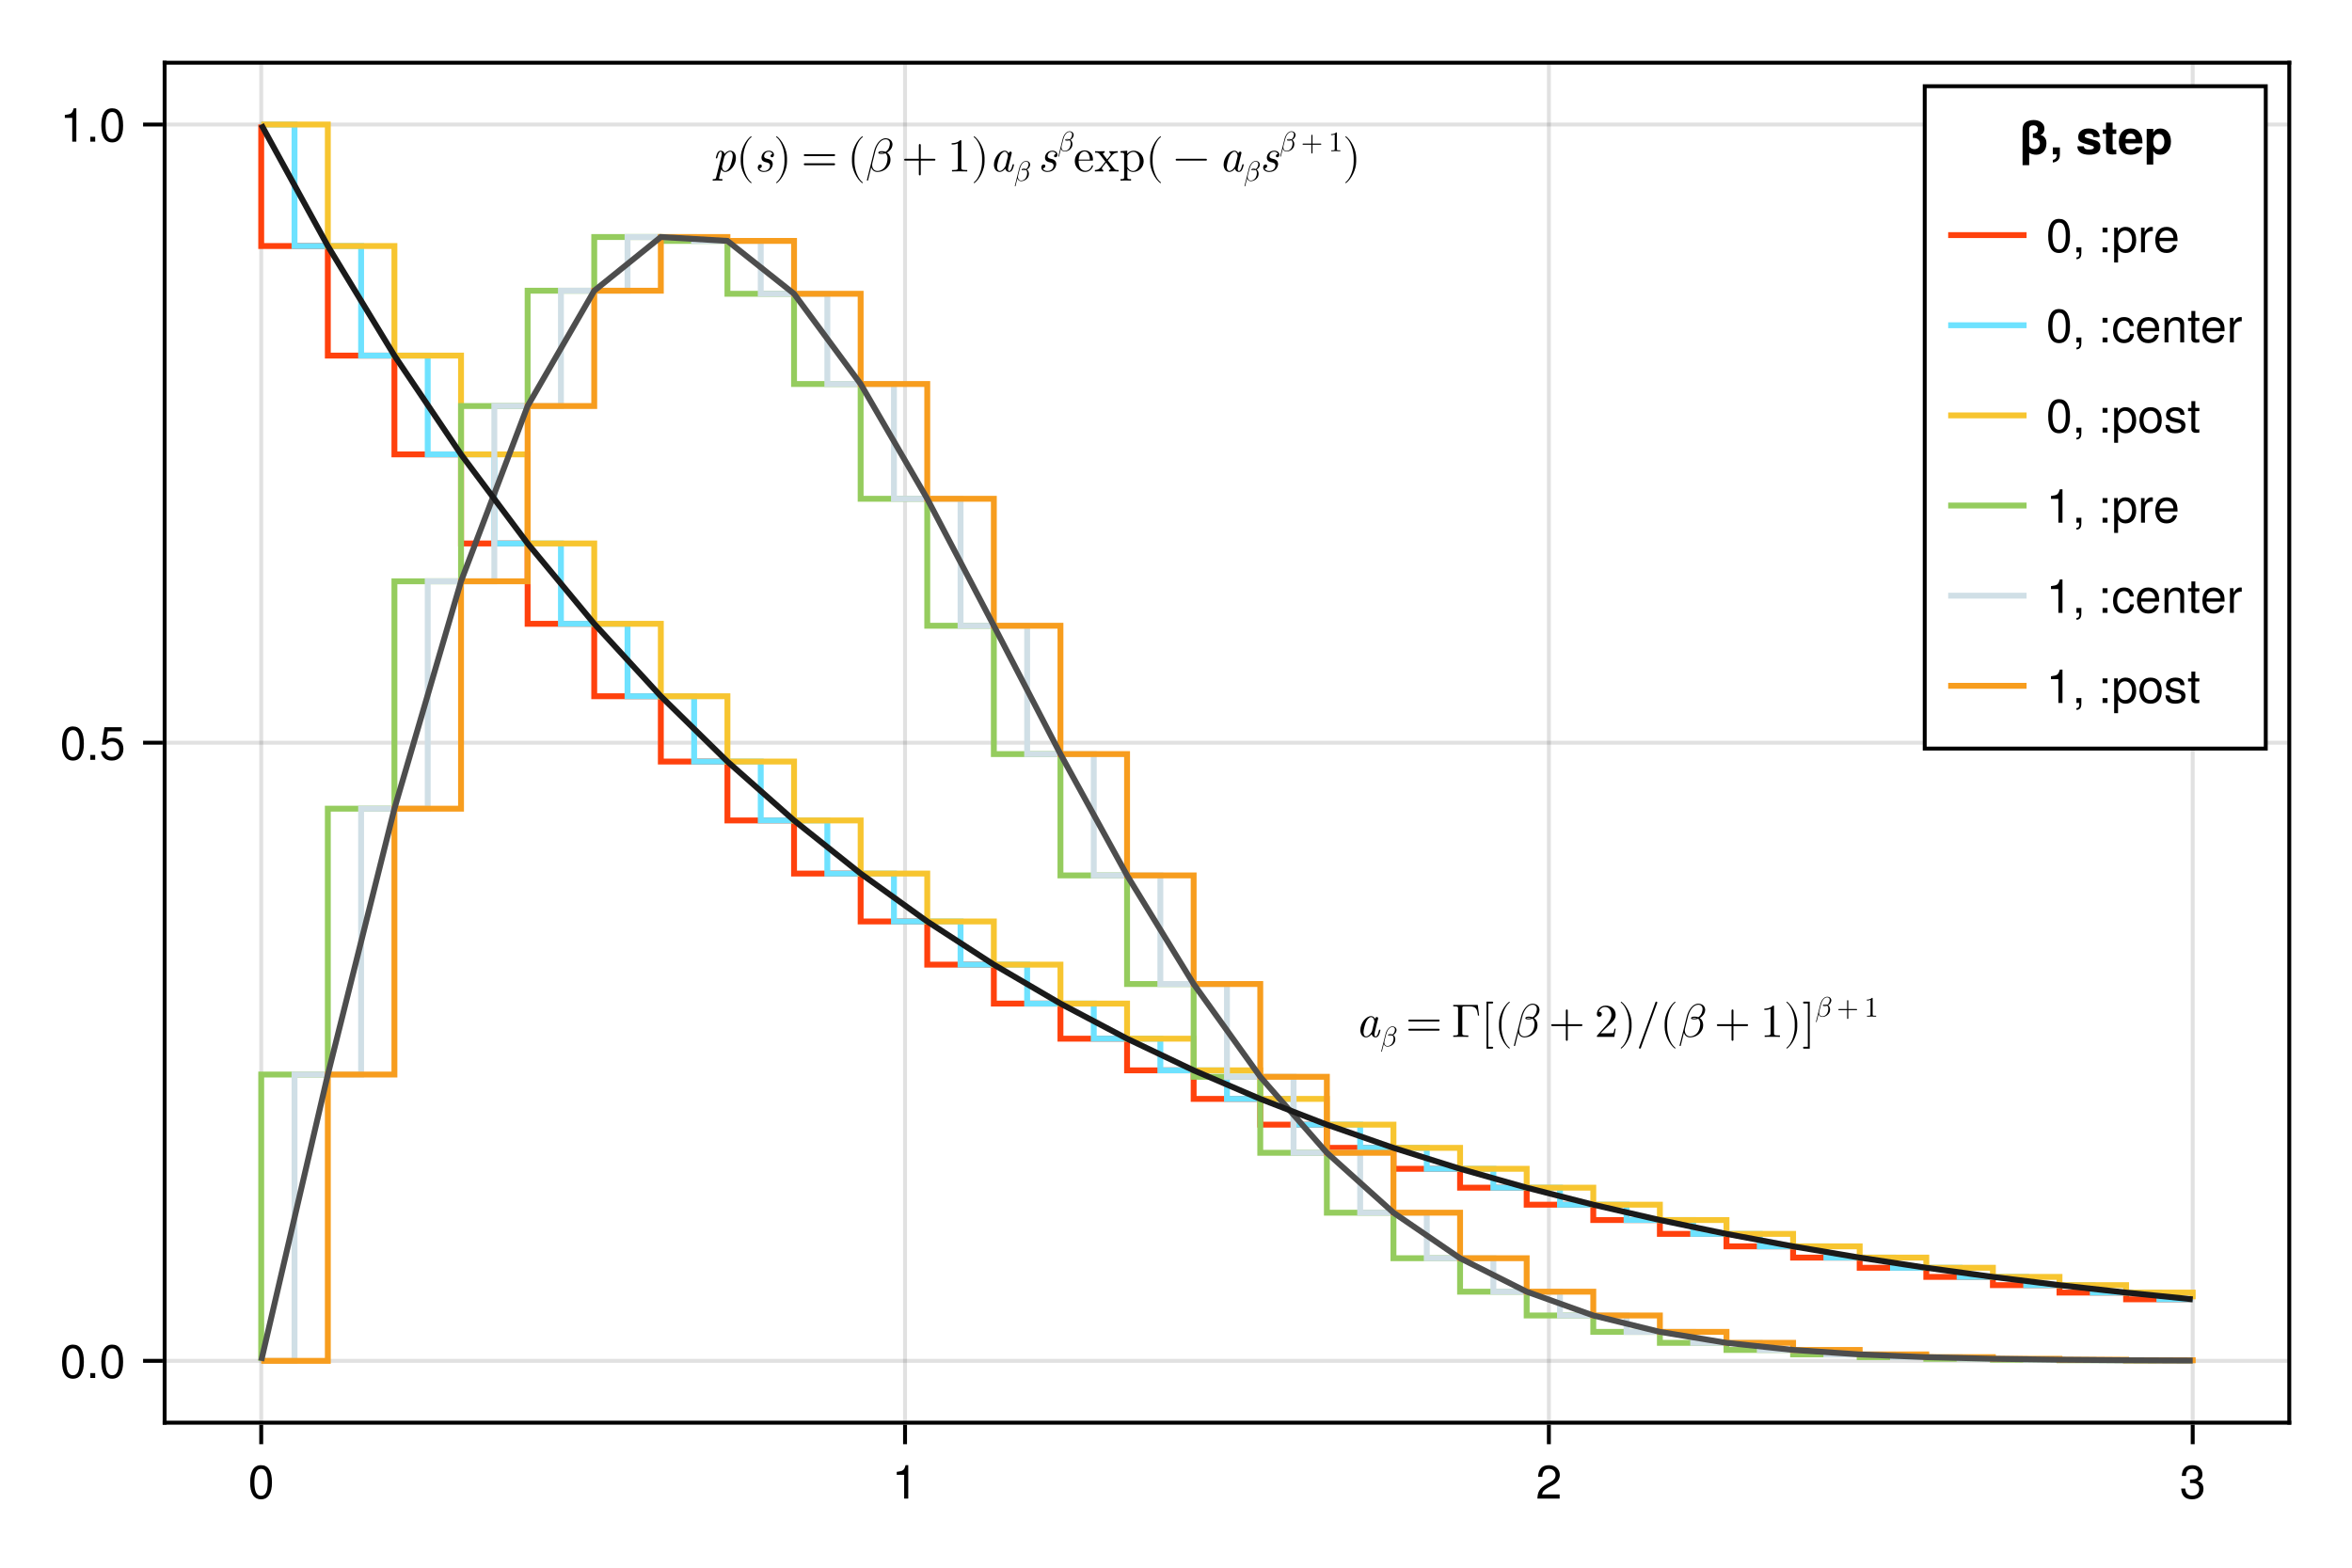 <?xml version="1.0" encoding="UTF-8"?>
<svg xmlns="http://www.w3.org/2000/svg" xmlns:xlink="http://www.w3.org/1999/xlink" width="600" height="400" viewBox="0 0 600 400">
<defs>
<g>
<g id="glyph-0-0-ef7de6f3">
<path d="M 6.078 -4.094 C 6.078 -1.297 5.094 0.188 3.297 0.188 C 1.469 0.188 0.516 -1.297 0.516 -4.156 C 0.516 -7.016 1.469 -8.516 3.297 -8.516 C 5.141 -8.516 6.078 -7.047 6.078 -4.094 Z M 5 -4.188 C 5 -6.469 4.438 -7.578 3.297 -7.578 C 2.156 -7.578 1.594 -6.484 1.594 -4.156 C 1.594 -1.828 2.156 -0.703 3.281 -0.703 C 4.453 -0.703 5 -1.781 5 -4.188 Z M 5 -4.188 "/>
</g>
<g id="glyph-1-0-ef7de6f3">
<path d="M 4.156 0 C 4.156 0 3.109 0 3.109 0 C 3.109 0 3.109 -6.062 3.109 -6.062 C 3.109 -6.062 1.219 -6.062 1.219 -6.062 C 1.219 -6.062 1.219 -6.812 1.219 -6.812 C 2.859 -7.016 3.094 -7.203 3.469 -8.516 C 3.469 -8.516 4.156 -8.516 4.156 -8.516 C 4.156 -8.516 4.156 0 4.156 0 Z M 4.156 0 "/>
</g>
<g id="glyph-2-0-ef7de6f3">
<path d="M 6.125 -6.016 C 6.125 -4.969 5.516 -4.078 4.328 -3.438 C 4.328 -3.438 3.125 -2.797 3.125 -2.797 C 2.094 -2.188 1.703 -1.734 1.594 -1.047 C 1.594 -1.047 6.078 -1.047 6.078 -1.047 C 6.078 -1.047 6.078 0 6.078 0 C 6.078 0 0.406 0 0.406 0 C 0.5 -1.875 1.016 -2.672 2.797 -3.688 C 2.797 -3.688 3.906 -4.312 3.906 -4.312 C 4.656 -4.734 5.047 -5.312 5.047 -5.984 C 5.047 -6.906 4.328 -7.578 3.375 -7.578 C 2.328 -7.578 1.734 -6.984 1.656 -5.562 C 1.656 -5.562 0.594 -5.562 0.594 -5.562 C 0.656 -7.625 1.672 -8.516 3.406 -8.516 C 5.016 -8.516 6.125 -7.453 6.125 -6.016 Z M 6.125 -6.016 "/>
</g>
<g id="glyph-2-1-ef7de6f3">
<path d="M 6.078 -2.469 C 6.078 -0.859 4.938 0.188 3.188 0.188 C 1.453 0.188 0.516 -0.672 0.391 -2.562 C 0.391 -2.562 1.438 -2.562 1.438 -2.562 C 1.516 -1.328 2.078 -0.75 3.234 -0.75 C 4.328 -0.75 4.984 -1.391 4.984 -2.453 C 4.984 -3.406 4.391 -3.953 3.234 -3.953 C 3.234 -3.953 2.656 -3.953 2.656 -3.953 C 2.656 -3.953 2.656 -4.844 2.656 -4.844 C 4.344 -4.844 4.734 -5.219 4.734 -6.125 C 4.734 -7.031 4.172 -7.578 3.234 -7.578 C 2.156 -7.578 1.641 -7.016 1.625 -5.766 C 1.625 -5.766 0.562 -5.766 0.562 -5.766 C 0.594 -7.578 1.516 -8.516 3.234 -8.516 C 4.844 -8.516 5.812 -7.625 5.812 -6.172 C 5.812 -5.312 5.422 -4.766 4.625 -4.453 C 5.656 -4.109 6.078 -3.5 6.078 -2.469 Z M 6.078 -2.469 "/>
</g>
<g id="glyph-3-0-ef7de6f3">
<path d="M 6.078 -4.094 C 6.078 -1.297 5.094 0.188 3.297 0.188 C 1.469 0.188 0.516 -1.297 0.516 -4.156 C 0.516 -7.016 1.469 -8.516 3.297 -8.516 C 5.141 -8.516 6.078 -7.047 6.078 -4.094 Z M 5 -4.188 C 5 -6.469 4.438 -7.578 3.297 -7.578 C 2.156 -7.578 1.594 -6.484 1.594 -4.156 C 1.594 -1.828 2.156 -0.703 3.281 -0.703 C 4.453 -0.703 5 -1.781 5 -4.188 Z M 5 -4.188 "/>
</g>
<g id="glyph-3-1-ef7de6f3">
<path d="M 4.156 0 C 4.156 0 3.109 0 3.109 0 C 3.109 0 3.109 -6.062 3.109 -6.062 C 3.109 -6.062 1.219 -6.062 1.219 -6.062 C 1.219 -6.062 1.219 -6.812 1.219 -6.812 C 2.859 -7.016 3.094 -7.203 3.469 -8.516 C 3.469 -8.516 4.156 -8.516 4.156 -8.516 C 4.156 -8.516 4.156 0 4.156 0 Z M 4.156 0 "/>
</g>
<g id="glyph-4-0-ef7de6f3">
<path d="M 2.297 0 C 2.297 0 1.047 0 1.047 0 C 1.047 0 1.047 -1.25 1.047 -1.25 C 1.047 -1.25 2.297 -1.25 2.297 -1.25 C 2.297 -1.25 2.297 0 2.297 0 Z M 2.297 0 "/>
</g>
<g id="glyph-5-0-ef7de6f3">
<path d="M 6.078 -4.094 C 6.078 -1.297 5.094 0.188 3.297 0.188 C 1.469 0.188 0.516 -1.297 0.516 -4.156 C 0.516 -7.016 1.469 -8.516 3.297 -8.516 C 5.141 -8.516 6.078 -7.047 6.078 -4.094 Z M 5 -4.188 C 5 -6.469 4.438 -7.578 3.297 -7.578 C 2.156 -7.578 1.594 -6.484 1.594 -4.156 C 1.594 -1.828 2.156 -0.703 3.281 -0.703 C 4.453 -0.703 5 -1.781 5 -4.188 Z M 5 -4.188 "/>
</g>
<g id="glyph-6-0-ef7de6f3">
<path d="M 6.078 -4.094 C 6.078 -1.297 5.094 0.188 3.297 0.188 C 1.469 0.188 0.516 -1.297 0.516 -4.156 C 0.516 -7.016 1.469 -8.516 3.297 -8.516 C 5.141 -8.516 6.078 -7.047 6.078 -4.094 Z M 5 -4.188 C 5 -6.469 4.438 -7.578 3.297 -7.578 C 2.156 -7.578 1.594 -6.484 1.594 -4.156 C 1.594 -1.828 2.156 -0.703 3.281 -0.703 C 4.453 -0.703 5 -1.781 5 -4.188 Z M 5 -4.188 "/>
</g>
<g id="glyph-7-0-ef7de6f3">
<path d="M 2.297 0 C 2.297 0 1.047 0 1.047 0 C 1.047 0 1.047 -1.25 1.047 -1.25 C 1.047 -1.25 2.297 -1.25 2.297 -1.25 C 2.297 -1.25 2.297 0 2.297 0 Z M 2.297 0 "/>
</g>
<g id="glyph-8-0-ef7de6f3">
<path d="M 6.156 -2.812 C 6.156 -1.016 4.953 0.188 3.234 0.188 C 1.734 0.188 0.766 -0.484 0.422 -2.188 C 0.422 -2.188 1.469 -2.188 1.469 -2.188 C 1.734 -1.219 2.297 -0.75 3.219 -0.75 C 4.375 -0.75 5.078 -1.453 5.078 -2.672 C 5.078 -3.938 4.359 -4.672 3.219 -4.672 C 2.562 -4.672 2.141 -4.469 1.656 -3.875 C 1.656 -3.875 0.688 -3.875 0.688 -3.875 C 0.688 -3.875 1.312 -8.328 1.312 -8.328 C 1.312 -8.328 5.719 -8.328 5.719 -8.328 C 5.719 -8.328 5.719 -7.281 5.719 -7.281 C 5.719 -7.281 2.172 -7.281 2.172 -7.281 C 2.172 -7.281 1.844 -5.094 1.844 -5.094 C 2.328 -5.453 2.812 -5.609 3.406 -5.609 C 5.047 -5.609 6.156 -4.5 6.156 -2.812 Z M 6.156 -2.812 "/>
</g>
<g id="glyph-9-0-ef7de6f3">
<path d="M 6.125 -3.438 C 6.125 -4.719 5.406 -5.297 4.688 -5.297 C 4.094 -5.297 3.578 -4.875 3.234 -4.469 C 3.078 -5.156 2.547 -5.297 2.25 -5.297 C 1.812 -5.297 1.578 -5.031 1.375 -4.672 C 1.156 -4.188 1 -3.453 1 -3.453 C 1 -3.344 1.109 -3.344 1.172 -3.344 C 1.328 -3.344 1.344 -3.344 1.406 -3.609 C 1.625 -4.453 1.844 -5.047 2.219 -5.047 C 2.531 -5.047 2.531 -4.688 2.531 -4.562 C 2.531 -4.484 2.531 -4.297 2.453 -3.953 L 1.078 1.531 C 0.984 1.906 0.891 1.938 0.422 1.953 C 0.312 1.953 0.172 1.953 0.172 2.188 C 0.172 2.266 0.234 2.328 0.312 2.328 C 0.641 2.328 0.984 2.297 1.312 2.297 C 1.703 2.297 2.109 2.328 2.484 2.328 C 2.562 2.328 2.719 2.328 2.719 2.094 C 2.719 1.953 2.594 1.953 2.422 1.953 C 1.812 1.953 1.812 1.891 1.812 1.766 C 1.812 1.688 1.891 1.375 1.938 1.188 L 2.375 -0.562 C 2.453 -0.359 2.766 0.125 3.391 0.125 C 4.688 0.125 6.125 -1.641 6.125 -3.438 Z M 4.641 -1.266 C 4.5 -0.969 3.984 -0.125 3.375 -0.125 C 2.672 -0.125 2.562 -1.156 2.562 -1.25 C 2.562 -1.281 2.562 -1.312 2.594 -1.422 L 3.156 -3.688 C 3.25 -4.094 4 -5.047 4.656 -5.047 C 5.203 -5.047 5.312 -4.359 5.312 -3.969 C 5.312 -3.469 4.984 -2.047 4.641 -1.266 Z M 4.641 -1.266 "/>
</g>
<g id="glyph-9-1-ef7de6f3">
<path d="M 4.719 -1.891 C 4.719 -2.922 3.781 -3.141 3.281 -3.25 C 2.953 -3.328 2.516 -3.422 2.516 -3.938 C 2.516 -4.219 2.766 -5.047 3.734 -5.047 C 4.062 -5.047 4.5 -4.922 4.625 -4.453 C 4.25 -4.406 4.156 -4.078 4.156 -3.953 C 4.156 -3.828 4.219 -3.625 4.516 -3.625 C 4.719 -3.625 5.031 -3.766 5.031 -4.281 C 5.031 -4.844 4.531 -5.297 3.75 -5.297 C 2.344 -5.297 1.844 -4.156 1.844 -3.531 C 1.844 -2.609 2.625 -2.438 2.969 -2.359 C 3.484 -2.25 4.031 -2.125 4.031 -1.469 C 4.031 -1.094 3.703 -0.125 2.469 -0.125 C 2.203 -0.125 1.516 -0.188 1.312 -0.797 C 1.938 -0.859 1.938 -1.391 1.938 -1.391 C 1.938 -1.625 1.781 -1.781 1.531 -1.781 C 1.25 -1.781 0.906 -1.578 0.906 -1.031 C 0.906 -0.297 1.609 0.125 2.453 0.125 C 4.266 0.125 4.719 -1.328 4.719 -1.891 Z M 4.719 -1.891 "/>
</g>
<g id="glyph-10-0-ef7de6f3">
<path d="M 3.984 2.859 C 3.984 2.812 3.953 2.781 3.938 2.766 C 2.688 1.828 1.859 -0.578 1.859 -2.5 L 1.859 -3.5 C 1.859 -5.422 2.688 -7.828 3.938 -8.766 C 3.953 -8.781 3.984 -8.812 3.984 -8.859 C 3.984 -8.922 3.922 -8.969 3.859 -8.969 C 3.844 -8.969 3.812 -8.969 3.797 -8.953 C 2.469 -7.953 1.219 -5.562 1.219 -3.5 L 1.219 -2.5 C 1.219 -0.438 2.469 1.953 3.797 2.953 C 3.812 2.969 3.844 2.969 3.859 2.969 C 3.922 2.969 3.984 2.922 3.984 2.859 Z M 3.984 2.859 "/>
</g>
<g id="glyph-10-1-ef7de6f3">
<path d="M 3.453 -2.5 L 3.453 -3.5 C 3.453 -5.562 2.203 -7.953 0.875 -8.953 C 0.859 -8.969 0.828 -8.969 0.797 -8.969 C 0.75 -8.969 0.688 -8.922 0.688 -8.859 C 0.688 -8.812 0.703 -8.781 0.734 -8.766 C 1.984 -7.828 2.812 -5.422 2.812 -3.5 L 2.812 -2.5 C 2.812 -0.578 1.984 1.828 0.734 2.766 C 0.703 2.781 0.688 2.812 0.688 2.859 C 0.688 2.922 0.75 2.969 0.797 2.969 C 0.828 2.969 0.859 2.969 0.875 2.953 C 2.203 1.953 3.453 -0.438 3.453 -2.5 Z M 3.453 -2.5 "/>
</g>
<g id="glyph-10-2-ef7de6f3">
<path d="M 4.984 -1.422 C 4.984 -1.547 4.891 -1.578 4.828 -1.578 C 4.719 -1.578 4.688 -1.5 4.672 -1.406 C 4.25 -0.172 3.172 -0.172 3.047 -0.172 C 2.453 -0.172 1.969 -0.531 1.688 -0.969 C 1.328 -1.547 1.328 -2.344 1.328 -2.766 L 4.688 -2.766 C 4.938 -2.766 4.984 -2.766 4.984 -3.031 C 4.984 -4.219 4.328 -5.375 2.828 -5.375 C 1.438 -5.375 0.344 -4.141 0.344 -2.641 C 0.344 -1.031 1.594 0.125 2.969 0.125 C 4.438 0.125 4.984 -1.203 4.984 -1.422 Z M 4.188 -3.031 L 1.344 -3.031 C 1.422 -4.812 2.422 -5.109 2.828 -5.109 C 4.062 -5.109 4.188 -3.484 4.188 -3.031 Z M 4.188 -3.031 "/>
</g>
<g id="glyph-10-3-ef7de6f3">
<path d="M 6.188 0 L 6.188 -0.375 C 5.547 -0.375 5.328 -0.391 5.047 -0.75 L 3.438 -2.812 C 3.797 -3.281 4.266 -3.859 4.547 -4.172 C 4.922 -4.609 5.406 -4.781 5.969 -4.797 L 5.969 -5.172 C 5.656 -5.141 5.297 -5.141 4.984 -5.141 C 4.625 -5.141 4 -5.156 3.844 -5.172 L 3.844 -4.797 C 4.094 -4.781 4.188 -4.625 4.188 -4.422 C 4.188 -4.234 4.062 -4.078 4.016 -4.016 L 3.266 -3.078 L 2.328 -4.281 C 2.219 -4.406 2.219 -4.422 2.219 -4.5 C 2.219 -4.688 2.406 -4.781 2.641 -4.797 L 2.641 -5.172 L 1.344 -5.141 C 1.094 -5.141 0.531 -5.141 0.203 -5.172 L 0.203 -4.797 C 1.047 -4.797 1.062 -4.781 1.625 -4.062 L 2.812 -2.516 C 2.25 -1.797 2.25 -1.781 1.688 -1.094 C 1.109 -0.391 0.391 -0.375 0.141 -0.375 L 0.141 0 C 0.453 -0.031 0.828 -0.031 1.141 -0.031 L 2.281 0 L 2.281 -0.375 C 2.016 -0.406 1.938 -0.562 1.938 -0.75 C 1.938 -1.016 2.281 -1.406 3.016 -2.266 L 3.922 -1.062 C 4.016 -0.938 4.172 -0.75 4.172 -0.672 C 4.172 -0.562 4.062 -0.391 3.75 -0.375 L 3.75 0 L 5.047 -0.031 C 5.359 -0.031 5.828 -0.031 6.188 0 Z M 6.188 0 "/>
</g>
<g id="glyph-11-0-ef7de6f3">
<path d="M 3.453 -2.5 L 3.453 -3.5 C 3.453 -5.562 2.203 -7.953 0.875 -8.953 C 0.859 -8.969 0.828 -8.969 0.797 -8.969 C 0.75 -8.969 0.688 -8.922 0.688 -8.859 C 0.688 -8.812 0.703 -8.781 0.734 -8.766 C 1.984 -7.828 2.812 -5.422 2.812 -3.5 L 2.812 -2.5 C 2.812 -0.578 1.984 1.828 0.734 2.766 C 0.703 2.781 0.688 2.812 0.688 2.859 C 0.688 2.922 0.75 2.969 0.797 2.969 C 0.828 2.969 0.859 2.969 0.875 2.953 C 2.203 1.953 3.453 -0.438 3.453 -2.5 Z M 3.453 -2.5 "/>
</g>
<g id="glyph-11-1-ef7de6f3">
<path d="M 8.656 -4.156 C 8.656 -4.297 8.562 -4.406 8.422 -4.406 L 0.906 -4.406 C 0.781 -4.406 0.672 -4.297 0.672 -4.156 C 0.672 -4.031 0.781 -3.922 0.906 -3.922 L 8.422 -3.922 C 8.562 -3.922 8.656 -4.031 8.656 -4.156 Z M 8.656 -1.844 C 8.656 -1.969 8.562 -2.078 8.422 -2.078 L 0.906 -2.078 C 0.781 -2.078 0.672 -1.969 0.672 -1.844 C 0.672 -1.703 0.781 -1.594 0.906 -1.594 L 8.422 -1.594 C 8.562 -1.594 8.656 -1.703 8.656 -1.844 Z M 8.656 -1.844 "/>
</g>
<g id="glyph-11-2-ef7de6f3">
<path d="M 6.891 -6.891 C 6.891 -7.266 6.75 -7.609 6.547 -7.875 C 6.219 -8.25 5.719 -8.469 5.141 -8.469 C 3.703 -8.469 2.609 -6.828 2.203 -5.203 L 0.359 2.188 C 0.359 2.281 0.406 2.328 0.484 2.328 L 0.547 2.328 C 0.594 2.328 0.641 2.297 0.656 2.25 L 1.469 -1.047 C 1.688 -0.344 2.234 0.125 3.047 0.125 C 3.734 0.125 4.469 -0.094 5.094 -0.547 C 5.656 -0.984 6.109 -1.594 6.281 -2.234 C 6.344 -2.5 6.375 -2.766 6.375 -3 C 6.375 -3.484 6.25 -3.922 6.016 -4.297 C 5.875 -4.5 5.703 -4.688 5.5 -4.812 C 5.609 -4.891 5.734 -4.953 5.859 -5.047 C 6.344 -5.406 6.703 -5.906 6.828 -6.438 C 6.859 -6.594 6.891 -6.75 6.891 -6.891 Z M 6.219 -7.109 C 6.219 -6.906 6.188 -6.703 6.125 -6.5 C 6.031 -6.047 5.812 -5.594 5.438 -5.25 C 5.344 -5.156 5.234 -5.078 5.125 -5.016 C 4.891 -5.109 4.609 -5.172 4.312 -5.172 C 3.891 -5.172 3.391 -5.172 3.297 -4.844 C 3.281 -4.828 3.281 -4.766 3.281 -4.766 C 3.281 -4.469 3.781 -4.469 4.203 -4.469 C 4.5 -4.469 4.797 -4.531 5.094 -4.625 C 5.25 -4.516 5.375 -4.359 5.453 -4.156 C 5.578 -3.906 5.625 -3.641 5.625 -3.344 C 5.625 -3 5.562 -2.641 5.484 -2.297 C 5.344 -1.734 5.078 -1.172 4.609 -0.75 C 4.156 -0.359 3.594 -0.125 3.062 -0.125 C 2.203 -0.125 1.703 -0.797 1.703 -1.641 C 1.703 -1.844 1.734 -2.031 1.781 -2.234 L 2.5 -5.141 C 2.875 -6.641 3.812 -8.203 5.141 -8.203 C 5.547 -8.203 5.875 -8.031 6.078 -7.719 C 6.188 -7.531 6.219 -7.328 6.219 -7.109 Z M 4.734 -4.844 C 4.562 -4.781 4.375 -4.734 4.219 -4.734 C 3.953 -4.734 3.578 -4.734 3.594 -4.781 C 3.625 -4.891 4.016 -4.891 4.312 -4.891 C 4.469 -4.891 4.609 -4.875 4.734 -4.844 Z M 4.734 -4.844 "/>
</g>
<g id="glyph-11-3-ef7de6f3">
<path d="M 8.656 -3 C 8.656 -3.125 8.562 -3.234 8.422 -3.234 L 0.906 -3.234 C 0.781 -3.234 0.672 -3.125 0.672 -3 C 0.672 -2.875 0.781 -2.766 0.906 -2.766 L 8.422 -2.766 C 8.562 -2.766 8.656 -2.875 8.656 -3 Z M 8.656 -3 "/>
</g>
<g id="glyph-12-0-ef7de6f3">
<path d="M 8.656 -3 C 8.656 -3.125 8.562 -3.234 8.422 -3.234 L 4.906 -3.234 L 4.906 -6.75 C 4.906 -6.891 4.797 -7 4.672 -7 C 4.531 -7 4.422 -6.891 4.422 -6.75 L 4.422 -3.234 L 0.906 -3.234 C 0.781 -3.234 0.672 -3.125 0.672 -3 C 0.672 -2.875 0.781 -2.766 0.906 -2.766 L 4.422 -2.766 L 4.422 0.75 C 4.422 0.891 4.531 1 4.672 1 C 4.797 1 4.906 0.891 4.906 0.75 L 4.906 -2.766 L 8.422 -2.766 C 8.562 -2.766 8.656 -2.875 8.656 -3 Z M 8.656 -3 "/>
</g>
<g id="glyph-12-1-ef7de6f3">
<path d="M 5.031 0 L 5.031 -0.375 L 4.641 -0.375 C 3.562 -0.375 3.531 -0.5 3.531 -0.953 L 3.531 -7.688 C 3.531 -7.969 3.531 -7.984 3.25 -7.984 C 2.516 -7.219 1.453 -7.219 1.062 -7.219 L 1.062 -6.859 C 1.312 -6.859 2.016 -6.859 2.641 -7.156 L 2.641 -0.953 C 2.641 -0.516 2.609 -0.375 1.531 -0.375 L 1.141 -0.375 L 1.141 0 C 1.562 -0.031 2.609 -0.031 3.078 -0.031 C 3.562 -0.031 4.609 -0.031 5.031 0 Z M 5.031 0 "/>
</g>
<g id="glyph-12-2-ef7de6f3">
<path d="M 6.25 -2.594 C 6.25 -4.109 5.094 -5.297 3.75 -5.297 C 2.812 -5.297 2.297 -4.781 2.062 -4.516 L 2.062 -5.297 L 0.344 -5.172 L 0.344 -4.797 C 1.188 -4.797 1.266 -4.734 1.266 -4.203 L 1.266 1.422 C 1.266 1.953 1.141 1.953 0.344 1.953 L 0.344 2.328 L 1.688 2.297 L 3.031 2.328 L 3.031 1.953 C 2.234 1.953 2.094 1.953 2.094 1.422 L 2.094 -0.703 C 2.156 -0.516 2.656 0.125 3.578 0.125 C 5 0.125 6.25 -1.047 6.25 -2.594 Z M 5.25 -2.594 C 5.25 -1.141 4.422 -0.125 3.531 -0.125 C 3.047 -0.125 2.594 -0.375 2.266 -0.859 C 2.094 -1.109 2.094 -1.125 2.094 -1.375 L 2.094 -4.047 C 2.453 -4.656 3.031 -5 3.641 -5 C 4.531 -5 5.25 -3.953 5.25 -2.594 Z M 5.25 -2.594 "/>
</g>
<g id="glyph-13-0-ef7de6f3">
<path d="M 6.297 -1.719 C 6.297 -1.844 6.203 -1.844 6.125 -1.844 C 5.969 -1.844 5.969 -1.828 5.891 -1.562 C 5.719 -0.891 5.5 -0.125 5.094 -0.125 C 4.781 -0.125 4.781 -0.453 4.781 -0.625 C 4.781 -0.703 4.781 -0.906 4.859 -1.234 L 5.672 -4.5 C 5.719 -4.672 5.719 -4.688 5.719 -4.75 C 5.719 -5 5.516 -5.062 5.406 -5.062 C 5.016 -5.062 4.938 -4.656 4.922 -4.594 C 4.688 -5.109 4.312 -5.297 3.922 -5.297 C 2.594 -5.297 1.172 -3.484 1.172 -1.734 C 1.172 -0.703 1.734 0.125 2.625 0.125 C 3.062 0.125 3.594 -0.125 4.062 -0.703 C 4.203 -0.125 4.641 0.125 5.062 0.125 C 5.516 0.125 5.766 -0.172 5.938 -0.547 C 6.156 -1 6.297 -1.719 6.297 -1.719 Z M 4.156 -1.484 C 4.062 -1.109 3.312 -0.125 2.656 -0.125 C 2.094 -0.125 1.984 -0.844 1.984 -1.203 C 1.984 -1.797 2.359 -3.203 2.578 -3.703 C 2.875 -4.438 3.438 -5.047 3.922 -5.047 C 4.453 -5.047 4.75 -4.422 4.75 -3.906 C 4.75 -3.906 4.734 -3.828 4.719 -3.75 Z M 4.156 -1.484 "/>
</g>
<g id="glyph-14-0-ef7de6f3">
<path d="M 4.141 -4.141 C 4.141 -4.359 4.062 -4.562 3.922 -4.719 C 3.734 -4.953 3.422 -5.078 3.094 -5.078 C 2.219 -5.078 1.562 -4.094 1.328 -3.125 L 0.219 1.312 C 0.219 1.375 0.25 1.391 0.281 1.391 L 0.328 1.391 C 0.359 1.391 0.391 1.375 0.391 1.344 L 0.891 -0.625 C 1.016 -0.203 1.344 0.078 1.828 0.078 C 2.234 0.078 2.672 -0.062 3.047 -0.328 C 3.406 -0.594 3.672 -0.953 3.766 -1.344 C 3.797 -1.5 3.828 -1.656 3.828 -1.797 C 3.828 -2.094 3.75 -2.359 3.609 -2.578 C 3.516 -2.703 3.422 -2.812 3.297 -2.891 C 3.375 -2.938 3.438 -2.969 3.516 -3.031 C 3.797 -3.25 4.016 -3.547 4.094 -3.875 C 4.125 -3.969 4.141 -4.047 4.141 -4.141 Z M 3.734 -4.266 C 3.734 -4.156 3.719 -4.031 3.688 -3.906 C 3.609 -3.625 3.484 -3.359 3.266 -3.141 C 3.203 -3.094 3.141 -3.047 3.078 -3.016 C 2.938 -3.062 2.766 -3.109 2.594 -3.109 C 2.328 -3.109 2.031 -3.109 1.984 -2.906 C 1.969 -2.891 1.969 -2.859 1.969 -2.859 C 1.969 -2.688 2.266 -2.688 2.516 -2.688 C 2.703 -2.688 2.875 -2.719 3.062 -2.781 C 3.156 -2.703 3.234 -2.609 3.281 -2.5 C 3.344 -2.344 3.375 -2.188 3.375 -2 C 3.375 -1.797 3.344 -1.578 3.297 -1.375 C 3.203 -1.047 3.047 -0.703 2.766 -0.453 C 2.5 -0.219 2.156 -0.078 1.844 -0.078 C 1.312 -0.078 1.016 -0.469 1.016 -0.984 C 1.016 -1.109 1.031 -1.219 1.062 -1.344 L 1.5 -3.078 C 1.734 -3.984 2.297 -4.922 3.078 -4.922 C 3.328 -4.922 3.531 -4.812 3.641 -4.625 C 3.703 -4.531 3.734 -4.406 3.734 -4.266 Z M 2.844 -2.906 C 2.734 -2.859 2.625 -2.844 2.531 -2.844 C 2.375 -2.844 2.141 -2.844 2.156 -2.875 C 2.172 -2.938 2.406 -2.938 2.578 -2.938 C 2.672 -2.938 2.766 -2.922 2.844 -2.906 Z M 2.844 -2.906 "/>
</g>
<g id="glyph-15-0-ef7de6f3">
<path d="M 4.719 -1.891 C 4.719 -2.922 3.781 -3.141 3.281 -3.25 C 2.953 -3.328 2.516 -3.422 2.516 -3.938 C 2.516 -4.219 2.766 -5.047 3.734 -5.047 C 4.062 -5.047 4.5 -4.922 4.625 -4.453 C 4.25 -4.406 4.156 -4.078 4.156 -3.953 C 4.156 -3.828 4.219 -3.625 4.516 -3.625 C 4.719 -3.625 5.031 -3.766 5.031 -4.281 C 5.031 -4.844 4.531 -5.297 3.75 -5.297 C 2.344 -5.297 1.844 -4.156 1.844 -3.531 C 1.844 -2.609 2.625 -2.438 2.969 -2.359 C 3.484 -2.25 4.031 -2.125 4.031 -1.469 C 4.031 -1.094 3.703 -0.125 2.469 -0.125 C 2.203 -0.125 1.516 -0.188 1.312 -0.797 C 1.938 -0.859 1.938 -1.391 1.938 -1.391 C 1.938 -1.625 1.781 -1.781 1.531 -1.781 C 1.25 -1.781 0.906 -1.578 0.906 -1.031 C 0.906 -0.297 1.609 0.125 2.453 0.125 C 4.266 0.125 4.719 -1.328 4.719 -1.891 Z M 4.719 -1.891 "/>
</g>
<g id="glyph-16-0-ef7de6f3">
<path d="M 4.141 -4.141 C 4.141 -4.359 4.062 -4.562 3.922 -4.719 C 3.734 -4.953 3.422 -5.078 3.094 -5.078 C 2.219 -5.078 1.562 -4.094 1.328 -3.125 L 0.219 1.312 C 0.219 1.375 0.25 1.391 0.281 1.391 L 0.328 1.391 C 0.359 1.391 0.391 1.375 0.391 1.344 L 0.891 -0.625 C 1.016 -0.203 1.344 0.078 1.828 0.078 C 2.234 0.078 2.672 -0.062 3.047 -0.328 C 3.406 -0.594 3.672 -0.953 3.766 -1.344 C 3.797 -1.5 3.828 -1.656 3.828 -1.797 C 3.828 -2.094 3.75 -2.359 3.609 -2.578 C 3.516 -2.703 3.422 -2.812 3.297 -2.891 C 3.375 -2.938 3.438 -2.969 3.516 -3.031 C 3.797 -3.25 4.016 -3.547 4.094 -3.875 C 4.125 -3.969 4.141 -4.047 4.141 -4.141 Z M 3.734 -4.266 C 3.734 -4.156 3.719 -4.031 3.688 -3.906 C 3.609 -3.625 3.484 -3.359 3.266 -3.141 C 3.203 -3.094 3.141 -3.047 3.078 -3.016 C 2.938 -3.062 2.766 -3.109 2.594 -3.109 C 2.328 -3.109 2.031 -3.109 1.984 -2.906 C 1.969 -2.891 1.969 -2.859 1.969 -2.859 C 1.969 -2.688 2.266 -2.688 2.516 -2.688 C 2.703 -2.688 2.875 -2.719 3.062 -2.781 C 3.156 -2.703 3.234 -2.609 3.281 -2.5 C 3.344 -2.344 3.375 -2.188 3.375 -2 C 3.375 -1.797 3.344 -1.578 3.297 -1.375 C 3.203 -1.047 3.047 -0.703 2.766 -0.453 C 2.5 -0.219 2.156 -0.078 1.844 -0.078 C 1.312 -0.078 1.016 -0.469 1.016 -0.984 C 1.016 -1.109 1.031 -1.219 1.062 -1.344 L 1.5 -3.078 C 1.734 -3.984 2.297 -4.922 3.078 -4.922 C 3.328 -4.922 3.531 -4.812 3.641 -4.625 C 3.703 -4.531 3.734 -4.406 3.734 -4.266 Z M 2.844 -2.906 C 2.734 -2.859 2.625 -2.844 2.531 -2.844 C 2.375 -2.844 2.141 -2.844 2.156 -2.875 C 2.172 -2.938 2.406 -2.938 2.578 -2.938 C 2.672 -2.938 2.766 -2.922 2.844 -2.906 Z M 2.844 -2.906 "/>
</g>
<g id="glyph-17-0-ef7de6f3">
<path d="M 6.297 -1.719 C 6.297 -1.844 6.203 -1.844 6.125 -1.844 C 5.969 -1.844 5.969 -1.828 5.891 -1.562 C 5.719 -0.891 5.5 -0.125 5.094 -0.125 C 4.781 -0.125 4.781 -0.453 4.781 -0.625 C 4.781 -0.703 4.781 -0.906 4.859 -1.234 L 5.672 -4.5 C 5.719 -4.672 5.719 -4.688 5.719 -4.75 C 5.719 -5 5.516 -5.062 5.406 -5.062 C 5.016 -5.062 4.938 -4.656 4.922 -4.594 C 4.688 -5.109 4.312 -5.297 3.922 -5.297 C 2.594 -5.297 1.172 -3.484 1.172 -1.734 C 1.172 -0.703 1.734 0.125 2.625 0.125 C 3.062 0.125 3.594 -0.125 4.062 -0.703 C 4.203 -0.125 4.641 0.125 5.062 0.125 C 5.516 0.125 5.766 -0.172 5.938 -0.547 C 6.156 -1 6.297 -1.719 6.297 -1.719 Z M 4.156 -1.484 C 4.062 -1.109 3.312 -0.125 2.656 -0.125 C 2.094 -0.125 1.984 -0.844 1.984 -1.203 C 1.984 -1.797 2.359 -3.203 2.578 -3.703 C 2.875 -4.438 3.438 -5.047 3.922 -5.047 C 4.453 -5.047 4.75 -4.422 4.75 -3.906 C 4.75 -3.906 4.734 -3.828 4.719 -3.75 Z M 4.156 -1.484 "/>
</g>
<g id="glyph-18-0-ef7de6f3">
<path d="M 4.141 -4.141 C 4.141 -4.359 4.062 -4.562 3.922 -4.719 C 3.734 -4.953 3.422 -5.078 3.094 -5.078 C 2.219 -5.078 1.562 -4.094 1.328 -3.125 L 0.219 1.312 C 0.219 1.375 0.25 1.391 0.281 1.391 L 0.328 1.391 C 0.359 1.391 0.391 1.375 0.391 1.344 L 0.891 -0.625 C 1.016 -0.203 1.344 0.078 1.828 0.078 C 2.234 0.078 2.672 -0.062 3.047 -0.328 C 3.406 -0.594 3.672 -0.953 3.766 -1.344 C 3.797 -1.5 3.828 -1.656 3.828 -1.797 C 3.828 -2.094 3.75 -2.359 3.609 -2.578 C 3.516 -2.703 3.422 -2.812 3.297 -2.891 C 3.375 -2.938 3.438 -2.969 3.516 -3.031 C 3.797 -3.25 4.016 -3.547 4.094 -3.875 C 4.125 -3.969 4.141 -4.047 4.141 -4.141 Z M 3.734 -4.266 C 3.734 -4.156 3.719 -4.031 3.688 -3.906 C 3.609 -3.625 3.484 -3.359 3.266 -3.141 C 3.203 -3.094 3.141 -3.047 3.078 -3.016 C 2.938 -3.062 2.766 -3.109 2.594 -3.109 C 2.328 -3.109 2.031 -3.109 1.984 -2.906 C 1.969 -2.891 1.969 -2.859 1.969 -2.859 C 1.969 -2.688 2.266 -2.688 2.516 -2.688 C 2.703 -2.688 2.875 -2.719 3.062 -2.781 C 3.156 -2.703 3.234 -2.609 3.281 -2.5 C 3.344 -2.344 3.375 -2.188 3.375 -2 C 3.375 -1.797 3.344 -1.578 3.297 -1.375 C 3.203 -1.047 3.047 -0.703 2.766 -0.453 C 2.5 -0.219 2.156 -0.078 1.844 -0.078 C 1.312 -0.078 1.016 -0.469 1.016 -0.984 C 1.016 -1.109 1.031 -1.219 1.062 -1.344 L 1.5 -3.078 C 1.734 -3.984 2.297 -4.922 3.078 -4.922 C 3.328 -4.922 3.531 -4.812 3.641 -4.625 C 3.703 -4.531 3.734 -4.406 3.734 -4.266 Z M 2.844 -2.906 C 2.734 -2.859 2.625 -2.844 2.531 -2.844 C 2.375 -2.844 2.141 -2.844 2.156 -2.875 C 2.172 -2.938 2.406 -2.938 2.578 -2.938 C 2.672 -2.938 2.766 -2.922 2.844 -2.906 Z M 2.844 -2.906 "/>
</g>
<g id="glyph-18-1-ef7de6f3">
<path d="M 3.016 0 L 3.016 -0.219 L 2.781 -0.219 C 2.141 -0.219 2.125 -0.297 2.125 -0.562 L 2.125 -4.609 C 2.125 -4.781 2.125 -4.797 1.953 -4.797 C 1.5 -4.344 0.875 -4.344 0.641 -4.344 L 0.641 -4.109 C 0.781 -4.109 1.203 -4.109 1.578 -4.297 L 1.578 -0.562 C 1.578 -0.312 1.562 -0.219 0.922 -0.219 L 0.688 -0.219 L 0.688 0 C 0.938 -0.016 1.562 -0.016 1.844 -0.016 C 2.141 -0.016 2.766 -0.016 3.016 0 Z M 3.016 0 "/>
</g>
<g id="glyph-18-2-ef7de6f3">
<path d="M 5.203 -1.797 C 5.203 -1.875 5.141 -1.938 5.062 -1.938 L 2.953 -1.938 L 2.953 -4.062 C 2.953 -4.141 2.875 -4.203 2.797 -4.203 C 2.719 -4.203 2.656 -4.141 2.656 -4.062 L 2.656 -1.938 L 0.547 -1.938 C 0.469 -1.938 0.406 -1.875 0.406 -1.797 C 0.406 -1.719 0.469 -1.656 0.547 -1.656 L 2.656 -1.656 L 2.656 0.453 C 2.656 0.531 2.719 0.594 2.797 0.594 C 2.875 0.594 2.953 0.531 2.953 0.453 L 2.953 -1.656 L 5.062 -1.656 C 5.141 -1.656 5.203 -1.719 5.203 -1.797 Z M 5.203 -1.797 "/>
</g>
<g id="glyph-19-0-ef7de6f3">
<path d="M 5.203 -1.797 C 5.203 -1.875 5.141 -1.938 5.062 -1.938 L 2.953 -1.938 L 2.953 -4.062 C 2.953 -4.141 2.875 -4.203 2.797 -4.203 C 2.719 -4.203 2.656 -4.141 2.656 -4.062 L 2.656 -1.938 L 0.547 -1.938 C 0.469 -1.938 0.406 -1.875 0.406 -1.797 C 0.406 -1.719 0.469 -1.656 0.547 -1.656 L 2.656 -1.656 L 2.656 0.453 C 2.656 0.531 2.719 0.594 2.797 0.594 C 2.875 0.594 2.953 0.531 2.953 0.453 L 2.953 -1.656 L 5.062 -1.656 C 5.141 -1.656 5.203 -1.719 5.203 -1.797 Z M 5.203 -1.797 "/>
</g>
<g id="glyph-19-1-ef7de6f3">
<path d="M 4.141 -4.141 C 4.141 -4.359 4.062 -4.562 3.922 -4.719 C 3.734 -4.953 3.422 -5.078 3.094 -5.078 C 2.219 -5.078 1.562 -4.094 1.328 -3.125 L 0.219 1.312 C 0.219 1.375 0.25 1.391 0.281 1.391 L 0.328 1.391 C 0.359 1.391 0.391 1.375 0.391 1.344 L 0.891 -0.625 C 1.016 -0.203 1.344 0.078 1.828 0.078 C 2.234 0.078 2.672 -0.062 3.047 -0.328 C 3.406 -0.594 3.672 -0.953 3.766 -1.344 C 3.797 -1.5 3.828 -1.656 3.828 -1.797 C 3.828 -2.094 3.75 -2.359 3.609 -2.578 C 3.516 -2.703 3.422 -2.812 3.297 -2.891 C 3.375 -2.938 3.438 -2.969 3.516 -3.031 C 3.797 -3.25 4.016 -3.547 4.094 -3.875 C 4.125 -3.969 4.141 -4.047 4.141 -4.141 Z M 3.734 -4.266 C 3.734 -4.156 3.719 -4.031 3.688 -3.906 C 3.609 -3.625 3.484 -3.359 3.266 -3.141 C 3.203 -3.094 3.141 -3.047 3.078 -3.016 C 2.938 -3.062 2.766 -3.109 2.594 -3.109 C 2.328 -3.109 2.031 -3.109 1.984 -2.906 C 1.969 -2.891 1.969 -2.859 1.969 -2.859 C 1.969 -2.688 2.266 -2.688 2.516 -2.688 C 2.703 -2.688 2.875 -2.719 3.062 -2.781 C 3.156 -2.703 3.234 -2.609 3.281 -2.5 C 3.344 -2.344 3.375 -2.188 3.375 -2 C 3.375 -1.797 3.344 -1.578 3.297 -1.375 C 3.203 -1.047 3.047 -0.703 2.766 -0.453 C 2.5 -0.219 2.156 -0.078 1.844 -0.078 C 1.312 -0.078 1.016 -0.469 1.016 -0.984 C 1.016 -1.109 1.031 -1.219 1.062 -1.344 L 1.5 -3.078 C 1.734 -3.984 2.297 -4.922 3.078 -4.922 C 3.328 -4.922 3.531 -4.812 3.641 -4.625 C 3.703 -4.531 3.734 -4.406 3.734 -4.266 Z M 2.844 -2.906 C 2.734 -2.859 2.625 -2.844 2.531 -2.844 C 2.375 -2.844 2.141 -2.844 2.156 -2.875 C 2.172 -2.938 2.406 -2.938 2.578 -2.938 C 2.672 -2.938 2.766 -2.922 2.844 -2.906 Z M 2.844 -2.906 "/>
</g>
<g id="glyph-19-2-ef7de6f3">
<path d="M 3.016 0 L 3.016 -0.219 L 2.781 -0.219 C 2.141 -0.219 2.125 -0.297 2.125 -0.562 L 2.125 -4.609 C 2.125 -4.781 2.125 -4.797 1.953 -4.797 C 1.5 -4.344 0.875 -4.344 0.641 -4.344 L 0.641 -4.109 C 0.781 -4.109 1.203 -4.109 1.578 -4.297 L 1.578 -0.562 C 1.578 -0.312 1.562 -0.219 0.922 -0.219 L 0.688 -0.219 L 0.688 0 C 0.938 -0.016 1.562 -0.016 1.844 -0.016 C 2.141 -0.016 2.766 -0.016 3.016 0 Z M 3.016 0 "/>
</g>
<g id="glyph-20-0-ef7de6f3">
<path d="M 6.297 -1.719 C 6.297 -1.844 6.203 -1.844 6.125 -1.844 C 5.969 -1.844 5.969 -1.828 5.891 -1.562 C 5.719 -0.891 5.5 -0.125 5.094 -0.125 C 4.781 -0.125 4.781 -0.453 4.781 -0.625 C 4.781 -0.703 4.781 -0.906 4.859 -1.234 L 5.672 -4.5 C 5.719 -4.672 5.719 -4.688 5.719 -4.75 C 5.719 -5 5.516 -5.062 5.406 -5.062 C 5.016 -5.062 4.938 -4.656 4.922 -4.594 C 4.688 -5.109 4.312 -5.297 3.922 -5.297 C 2.594 -5.297 1.172 -3.484 1.172 -1.734 C 1.172 -0.703 1.734 0.125 2.625 0.125 C 3.062 0.125 3.594 -0.125 4.062 -0.703 C 4.203 -0.125 4.641 0.125 5.062 0.125 C 5.516 0.125 5.766 -0.172 5.938 -0.547 C 6.156 -1 6.297 -1.719 6.297 -1.719 Z M 4.156 -1.484 C 4.062 -1.109 3.312 -0.125 2.656 -0.125 C 2.094 -0.125 1.984 -0.844 1.984 -1.203 C 1.984 -1.797 2.359 -3.203 2.578 -3.703 C 2.875 -4.438 3.438 -5.047 3.922 -5.047 C 4.453 -5.047 4.75 -4.422 4.75 -3.906 C 4.75 -3.906 4.734 -3.828 4.719 -3.75 Z M 4.156 -1.484 "/>
</g>
<g id="glyph-21-0-ef7de6f3">
<path d="M 4.141 -4.141 C 4.141 -4.359 4.062 -4.562 3.922 -4.719 C 3.734 -4.953 3.422 -5.078 3.094 -5.078 C 2.219 -5.078 1.562 -4.094 1.328 -3.125 L 0.219 1.312 C 0.219 1.375 0.25 1.391 0.281 1.391 L 0.328 1.391 C 0.359 1.391 0.391 1.375 0.391 1.344 L 0.891 -0.625 C 1.016 -0.203 1.344 0.078 1.828 0.078 C 2.234 0.078 2.672 -0.062 3.047 -0.328 C 3.406 -0.594 3.672 -0.953 3.766 -1.344 C 3.797 -1.5 3.828 -1.656 3.828 -1.797 C 3.828 -2.094 3.75 -2.359 3.609 -2.578 C 3.516 -2.703 3.422 -2.812 3.297 -2.891 C 3.375 -2.938 3.438 -2.969 3.516 -3.031 C 3.797 -3.25 4.016 -3.547 4.094 -3.875 C 4.125 -3.969 4.141 -4.047 4.141 -4.141 Z M 3.734 -4.266 C 3.734 -4.156 3.719 -4.031 3.688 -3.906 C 3.609 -3.625 3.484 -3.359 3.266 -3.141 C 3.203 -3.094 3.141 -3.047 3.078 -3.016 C 2.938 -3.062 2.766 -3.109 2.594 -3.109 C 2.328 -3.109 2.031 -3.109 1.984 -2.906 C 1.969 -2.891 1.969 -2.859 1.969 -2.859 C 1.969 -2.688 2.266 -2.688 2.516 -2.688 C 2.703 -2.688 2.875 -2.719 3.062 -2.781 C 3.156 -2.703 3.234 -2.609 3.281 -2.5 C 3.344 -2.344 3.375 -2.188 3.375 -2 C 3.375 -1.797 3.344 -1.578 3.297 -1.375 C 3.203 -1.047 3.047 -0.703 2.766 -0.453 C 2.5 -0.219 2.156 -0.078 1.844 -0.078 C 1.312 -0.078 1.016 -0.469 1.016 -0.984 C 1.016 -1.109 1.031 -1.219 1.062 -1.344 L 1.5 -3.078 C 1.734 -3.984 2.297 -4.922 3.078 -4.922 C 3.328 -4.922 3.531 -4.812 3.641 -4.625 C 3.703 -4.531 3.734 -4.406 3.734 -4.266 Z M 2.844 -2.906 C 2.734 -2.859 2.625 -2.844 2.531 -2.844 C 2.375 -2.844 2.141 -2.844 2.156 -2.875 C 2.172 -2.938 2.406 -2.938 2.578 -2.938 C 2.672 -2.938 2.766 -2.922 2.844 -2.906 Z M 2.844 -2.906 "/>
</g>
<g id="glyph-22-0-ef7de6f3">
<path d="M 8.656 -4.156 C 8.656 -4.297 8.562 -4.406 8.422 -4.406 L 0.906 -4.406 C 0.781 -4.406 0.672 -4.297 0.672 -4.156 C 0.672 -4.031 0.781 -3.922 0.906 -3.922 L 8.422 -3.922 C 8.562 -3.922 8.656 -4.031 8.656 -4.156 Z M 8.656 -1.844 C 8.656 -1.969 8.562 -2.078 8.422 -2.078 L 0.906 -2.078 C 0.781 -2.078 0.672 -1.969 0.672 -1.844 C 0.672 -1.703 0.781 -1.594 0.906 -1.594 L 8.422 -1.594 C 8.562 -1.594 8.656 -1.703 8.656 -1.844 Z M 8.656 -1.844 "/>
</g>
<g id="glyph-22-1-ef7de6f3">
<path d="M 6.984 -5.453 L 6.641 -8.156 L 0.391 -8.156 L 0.391 -7.781 L 0.688 -7.781 C 1.609 -7.781 1.625 -7.656 1.625 -7.219 L 1.625 -0.938 C 1.625 -0.5 1.609 -0.375 0.688 -0.375 L 0.391 -0.375 L 0.391 0 C 0.812 -0.031 1.75 -0.031 2.219 -0.031 C 2.719 -0.031 3.797 -0.031 4.234 0 L 4.234 -0.375 L 3.844 -0.375 C 2.703 -0.375 2.703 -0.531 2.703 -0.953 L 2.703 -7.312 C 2.703 -7.703 2.719 -7.781 3.281 -7.781 L 4.531 -7.781 C 6.234 -7.781 6.484 -7.078 6.688 -5.453 Z M 6.984 -5.453 "/>
</g>
<g id="glyph-22-2-ef7de6f3">
<path d="M 3.078 2.766 C 3.078 2.625 2.969 2.516 2.828 2.516 L 1.844 2.516 L 1.844 -8.516 L 2.828 -8.516 C 2.969 -8.516 3.078 -8.625 3.078 -8.766 C 3.078 -8.891 2.969 -9 2.828 -9 L 1.375 -9 L 1.375 3 L 2.828 3 C 2.969 3 3.078 2.891 3.078 2.766 Z M 3.078 2.766 "/>
</g>
<g id="glyph-22-3-ef7de6f3">
<path d="M 3.984 2.859 C 3.984 2.812 3.953 2.781 3.938 2.766 C 2.688 1.828 1.859 -0.578 1.859 -2.5 L 1.859 -3.5 C 1.859 -5.422 2.688 -7.828 3.938 -8.766 C 3.953 -8.781 3.984 -8.812 3.984 -8.859 C 3.984 -8.922 3.922 -8.969 3.859 -8.969 C 3.844 -8.969 3.812 -8.969 3.797 -8.953 C 2.469 -7.953 1.219 -5.562 1.219 -3.5 L 1.219 -2.5 C 1.219 -0.438 2.469 1.953 3.797 2.953 C 3.812 2.969 3.844 2.969 3.859 2.969 C 3.922 2.969 3.984 2.922 3.984 2.859 Z M 3.984 2.859 "/>
</g>
<g id="glyph-22-4-ef7de6f3">
<path d="M 6.891 -6.891 C 6.891 -7.266 6.75 -7.609 6.547 -7.875 C 6.219 -8.25 5.719 -8.469 5.141 -8.469 C 3.703 -8.469 2.609 -6.828 2.203 -5.203 L 0.359 2.188 C 0.359 2.281 0.406 2.328 0.484 2.328 L 0.547 2.328 C 0.594 2.328 0.641 2.297 0.656 2.25 L 1.469 -1.047 C 1.688 -0.344 2.234 0.125 3.047 0.125 C 3.734 0.125 4.469 -0.094 5.094 -0.547 C 5.656 -0.984 6.109 -1.594 6.281 -2.234 C 6.344 -2.5 6.375 -2.766 6.375 -3 C 6.375 -3.484 6.25 -3.922 6.016 -4.297 C 5.875 -4.5 5.703 -4.688 5.5 -4.812 C 5.609 -4.891 5.734 -4.953 5.859 -5.047 C 6.344 -5.406 6.703 -5.906 6.828 -6.438 C 6.859 -6.594 6.891 -6.75 6.891 -6.891 Z M 6.219 -7.109 C 6.219 -6.906 6.188 -6.703 6.125 -6.5 C 6.031 -6.047 5.812 -5.594 5.438 -5.25 C 5.344 -5.156 5.234 -5.078 5.125 -5.016 C 4.891 -5.109 4.609 -5.172 4.312 -5.172 C 3.891 -5.172 3.391 -5.172 3.297 -4.844 C 3.281 -4.828 3.281 -4.766 3.281 -4.766 C 3.281 -4.469 3.781 -4.469 4.203 -4.469 C 4.5 -4.469 4.797 -4.531 5.094 -4.625 C 5.25 -4.516 5.375 -4.359 5.453 -4.156 C 5.578 -3.906 5.625 -3.641 5.625 -3.344 C 5.625 -3 5.562 -2.641 5.484 -2.297 C 5.344 -1.734 5.078 -1.172 4.609 -0.75 C 4.156 -0.359 3.594 -0.125 3.062 -0.125 C 2.203 -0.125 1.703 -0.797 1.703 -1.641 C 1.703 -1.844 1.734 -2.031 1.781 -2.234 L 2.5 -5.141 C 2.875 -6.641 3.812 -8.203 5.141 -8.203 C 5.547 -8.203 5.875 -8.031 6.078 -7.719 C 6.188 -7.531 6.219 -7.328 6.219 -7.109 Z M 4.734 -4.844 C 4.562 -4.781 4.375 -4.734 4.219 -4.734 C 3.953 -4.734 3.578 -4.734 3.594 -4.781 C 3.625 -4.891 4.016 -4.891 4.312 -4.891 C 4.469 -4.891 4.609 -4.875 4.734 -4.844 Z M 4.734 -4.844 "/>
</g>
<g id="glyph-22-5-ef7de6f3">
<path d="M 8.656 -3 C 8.656 -3.125 8.562 -3.234 8.422 -3.234 L 4.906 -3.234 L 4.906 -6.75 C 4.906 -6.891 4.797 -7 4.672 -7 C 4.531 -7 4.422 -6.891 4.422 -6.75 L 4.422 -3.234 L 0.906 -3.234 C 0.781 -3.234 0.672 -3.125 0.672 -3 C 0.672 -2.875 0.781 -2.766 0.906 -2.766 L 4.422 -2.766 L 4.422 0.75 C 4.422 0.891 4.531 1 4.672 1 C 4.797 1 4.906 0.891 4.906 0.75 L 4.906 -2.766 L 8.422 -2.766 C 8.562 -2.766 8.656 -2.875 8.656 -3 Z M 8.656 -3 "/>
</g>
<g id="glyph-22-6-ef7de6f3">
<path d="M 5.391 -2.094 L 5.094 -2.094 C 5.031 -1.734 4.938 -1.203 4.828 -1.016 C 4.734 -0.922 3.953 -0.922 3.688 -0.922 L 1.531 -0.922 L 2.797 -2.156 C 4.672 -3.812 5.391 -4.469 5.391 -5.656 C 5.391 -7.031 4.312 -7.984 2.844 -7.984 C 1.484 -7.984 0.594 -6.891 0.594 -5.812 C 0.594 -5.141 1.203 -5.141 1.234 -5.141 C 1.438 -5.141 1.859 -5.297 1.859 -5.781 C 1.859 -6.094 1.641 -6.406 1.219 -6.406 C 1.125 -6.406 1.109 -6.406 1.062 -6.391 C 1.344 -7.172 1.984 -7.625 2.688 -7.625 C 3.781 -7.625 4.297 -6.641 4.297 -5.656 C 4.297 -4.703 3.703 -3.75 3.031 -3.016 L 0.734 -0.438 C 0.594 -0.312 0.594 -0.281 0.594 0 L 5.047 0 Z M 5.391 -2.094 "/>
</g>
<g id="glyph-22-7-ef7de6f3">
<path d="M 3.453 -2.5 L 3.453 -3.5 C 3.453 -5.562 2.203 -7.953 0.875 -8.953 C 0.859 -8.969 0.828 -8.969 0.797 -8.969 C 0.75 -8.969 0.688 -8.922 0.688 -8.859 C 0.688 -8.812 0.703 -8.781 0.734 -8.766 C 1.984 -7.828 2.812 -5.422 2.812 -3.5 L 2.812 -2.5 C 2.812 -0.578 1.984 1.828 0.734 2.766 C 0.703 2.781 0.688 2.812 0.688 2.859 C 0.688 2.922 0.75 2.969 0.797 2.969 C 0.828 2.969 0.859 2.969 0.875 2.953 C 2.203 1.953 3.453 -0.438 3.453 -2.5 Z M 3.453 -2.5 "/>
</g>
<g id="glyph-22-8-ef7de6f3">
<path d="M 1.969 3 L 1.969 -9 L 0.5 -9 C 0.375 -9 0.266 -8.891 0.266 -8.766 C 0.266 -8.625 0.375 -8.516 0.5 -8.516 L 1.484 -8.516 L 1.484 2.516 L 0.5 2.516 C 0.375 2.516 0.266 2.625 0.266 2.766 C 0.266 2.891 0.375 3 0.5 3 Z M 1.969 3 "/>
</g>
<g id="glyph-23-0-ef7de6f3">
<path d="M 5.344 -8.766 C 5.344 -8.891 5.234 -9 5.094 -9 C 4.984 -9 4.906 -8.938 4.875 -8.844 L 0.688 2.672 C 0.672 2.703 0.672 2.734 0.672 2.766 C 0.672 2.891 0.781 3 0.906 3 C 1.016 3 1.109 2.938 1.141 2.844 L 5.328 -8.672 C 5.344 -8.703 5.344 -8.734 5.344 -8.766 Z M 5.344 -8.766 "/>
</g>
<g id="glyph-23-1-ef7de6f3">
<path d="M 5.031 0 L 5.031 -0.375 L 4.641 -0.375 C 3.562 -0.375 3.531 -0.5 3.531 -0.953 L 3.531 -7.688 C 3.531 -7.969 3.531 -7.984 3.25 -7.984 C 2.516 -7.219 1.453 -7.219 1.062 -7.219 L 1.062 -6.859 C 1.312 -6.859 2.016 -6.859 2.641 -7.156 L 2.641 -0.953 C 2.641 -0.516 2.609 -0.375 1.531 -0.375 L 1.141 -0.375 L 1.141 0 C 1.562 -0.031 2.609 -0.031 3.078 -0.031 C 3.562 -0.031 4.609 -0.031 5.031 0 Z M 5.031 0 "/>
</g>
<g id="glyph-24-0-ef7de6f3">
<path d="M 6.891 -6.891 C 6.891 -7.266 6.75 -7.609 6.547 -7.875 C 6.219 -8.25 5.719 -8.469 5.141 -8.469 C 3.703 -8.469 2.609 -6.828 2.203 -5.203 L 0.359 2.188 C 0.359 2.281 0.406 2.328 0.484 2.328 L 0.547 2.328 C 0.594 2.328 0.641 2.297 0.656 2.25 L 1.469 -1.047 C 1.688 -0.344 2.234 0.125 3.047 0.125 C 3.734 0.125 4.469 -0.094 5.094 -0.547 C 5.656 -0.984 6.109 -1.594 6.281 -2.234 C 6.344 -2.5 6.375 -2.766 6.375 -3 C 6.375 -3.484 6.25 -3.922 6.016 -4.297 C 5.875 -4.5 5.703 -4.688 5.5 -4.812 C 5.609 -4.891 5.734 -4.953 5.859 -5.047 C 6.344 -5.406 6.703 -5.906 6.828 -6.438 C 6.859 -6.594 6.891 -6.75 6.891 -6.891 Z M 6.219 -7.109 C 6.219 -6.906 6.188 -6.703 6.125 -6.5 C 6.031 -6.047 5.812 -5.594 5.438 -5.25 C 5.344 -5.156 5.234 -5.078 5.125 -5.016 C 4.891 -5.109 4.609 -5.172 4.312 -5.172 C 3.891 -5.172 3.391 -5.172 3.297 -4.844 C 3.281 -4.828 3.281 -4.766 3.281 -4.766 C 3.281 -4.469 3.781 -4.469 4.203 -4.469 C 4.5 -4.469 4.797 -4.531 5.094 -4.625 C 5.25 -4.516 5.375 -4.359 5.453 -4.156 C 5.578 -3.906 5.625 -3.641 5.625 -3.344 C 5.625 -3 5.562 -2.641 5.484 -2.297 C 5.344 -1.734 5.078 -1.172 4.609 -0.75 C 4.156 -0.359 3.594 -0.125 3.062 -0.125 C 2.203 -0.125 1.703 -0.797 1.703 -1.641 C 1.703 -1.844 1.734 -2.031 1.781 -2.234 L 2.5 -5.141 C 2.875 -6.641 3.812 -8.203 5.141 -8.203 C 5.547 -8.203 5.875 -8.031 6.078 -7.719 C 6.188 -7.531 6.219 -7.328 6.219 -7.109 Z M 4.734 -4.844 C 4.562 -4.781 4.375 -4.734 4.219 -4.734 C 3.953 -4.734 3.578 -4.734 3.594 -4.781 C 3.625 -4.891 4.016 -4.891 4.312 -4.891 C 4.469 -4.891 4.609 -4.875 4.734 -4.844 Z M 4.734 -4.844 "/>
</g>
<g id="glyph-25-0-ef7de6f3">
<path d="M 7.312 -2.828 C 7.312 -1.016 6.281 0.109 4.703 0.109 C 4.062 0.109 3.453 -0.062 2.906 -0.375 C 2.906 -0.375 2.906 2.766 2.906 2.766 C 2.906 2.766 1.219 2.766 1.219 2.766 C 1.219 2.766 1.219 -6.219 1.219 -6.219 C 1.219 -7.156 1.438 -7.734 1.953 -8.141 C 2.422 -8.516 3.234 -8.75 4.062 -8.75 C 5.672 -8.75 6.797 -7.844 6.797 -6.562 C 6.797 -5.766 6.438 -5.203 5.766 -4.938 C 6.172 -4.844 6.406 -4.734 6.703 -4.453 C 7.141 -4.031 7.312 -3.578 7.312 -2.828 Z M 5.641 -2.719 C 5.641 -3.625 5.016 -4.188 4 -4.188 C 4 -4.188 3.844 -4.188 3.844 -4.188 C 3.844 -4.188 3.844 -5.328 3.844 -5.328 C 3.844 -5.328 3.953 -5.328 3.953 -5.328 C 4.672 -5.344 5.125 -5.75 5.125 -6.391 C 5.125 -7.016 4.688 -7.391 3.953 -7.391 C 3.281 -7.391 2.906 -7.047 2.906 -6.438 C 2.906 -6.438 2.906 -2.047 2.906 -2.047 C 3.188 -1.594 3.703 -1.328 4.234 -1.328 C 5.062 -1.328 5.641 -1.859 5.641 -2.719 Z M 5.641 -2.719 "/>
</g>
<g id="glyph-25-1-ef7de6f3">
<path d="M 2.562 -0.109 C 2.562 0.828 2.406 1.266 1.922 1.641 C 1.594 1.891 1.266 2.031 0.766 2.094 C 0.766 2.094 0.766 1.422 0.766 1.422 C 1.469 1.266 1.797 0.859 1.797 0.031 C 1.797 0.031 1.797 0 1.797 0 C 1.797 0 0.766 0 0.766 0 C 0.766 0 0.766 -1.75 0.766 -1.75 C 0.766 -1.75 2.562 -1.75 2.562 -1.75 C 2.562 -1.75 2.562 -0.109 2.562 -0.109 Z M 2.562 -0.109 "/>
</g>
<g id="glyph-25-2-ef7de6f3">
</g>
<g id="glyph-25-3-ef7de6f3">
<path d="M 6.234 -1.922 C 6.234 -0.609 5.234 0.109 3.406 0.109 C 1.438 0.109 0.391 -0.641 0.344 -2.047 C 0.344 -2.047 1.984 -2.047 1.984 -2.047 C 2.141 -1.359 2.547 -1.219 3.312 -1.219 C 4.094 -1.219 4.562 -1.375 4.562 -1.766 C 4.562 -1.938 4.422 -2.078 4 -2.203 C 4 -2.203 1.984 -2.828 1.984 -2.828 C 0.797 -3.203 0.578 -3.641 0.578 -4.422 C 0.578 -5.766 1.594 -6.594 3.234 -6.594 C 4.984 -6.594 6.031 -5.766 6.062 -4.391 C 6.062 -4.391 4.438 -4.391 4.438 -4.391 C 4.422 -4.984 4.031 -5.266 3.234 -5.266 C 2.641 -5.266 2.25 -5.031 2.25 -4.672 C 2.25 -4.406 2.375 -4.297 2.844 -4.156 C 2.844 -4.156 4.969 -3.547 4.969 -3.547 C 5.812 -3.297 6.234 -2.75 6.234 -2 C 6.234 -2 6.234 -1.922 6.234 -1.922 Z M 6.234 -1.922 "/>
</g>
<g id="glyph-25-4-ef7de6f3">
<path d="M 3.609 0 C 3.312 0.016 3.016 0.047 2.641 0.047 C 1.531 0.047 1 -0.375 1 -1.391 C 1 -1.391 1 -5.234 1 -5.234 C 1 -5.234 0.172 -5.234 0.172 -5.234 C 0.172 -5.234 0.172 -6.344 0.172 -6.344 C 0.172 -6.344 1 -6.344 1 -6.344 C 1 -6.344 1 -8.094 1 -8.094 C 1 -8.094 2.672 -8.094 2.672 -8.094 C 2.672 -8.094 2.672 -6.344 2.672 -6.344 C 2.672 -6.344 3.609 -6.344 3.609 -6.344 C 3.609 -6.344 3.609 -5.234 3.609 -5.234 C 3.609 -5.234 2.672 -5.234 2.672 -5.234 C 2.672 -5.234 2.672 -1.844 2.672 -1.844 C 2.672 -1.266 2.781 -1.141 3.234 -1.141 C 3.344 -1.141 3.438 -1.156 3.609 -1.172 C 3.609 -1.172 3.609 0 3.609 0 Z M 3.609 0 "/>
</g>
<g id="glyph-25-5-ef7de6f3">
<path d="M 6.297 -3 C 6.297 -3 6.281 -2.797 6.281 -2.797 C 6.281 -2.797 1.938 -2.797 1.938 -2.797 C 1.984 -1.531 2.5 -1.172 3.281 -1.172 C 3.906 -1.172 4.422 -1.359 4.578 -1.828 C 4.578 -1.828 6.234 -1.828 6.234 -1.828 C 5.859 -0.547 4.688 0.109 3.234 0.109 C 1.391 0.109 0.266 -1.078 0.266 -3.156 C 0.266 -5.328 1.406 -6.594 3.266 -6.594 C 5.172 -6.594 6.297 -5.234 6.297 -3 Z M 4.547 -3.906 C 4.469 -4.844 3.953 -5.297 3.234 -5.297 C 2.5 -5.297 2.078 -4.812 1.969 -3.906 C 1.969 -3.906 4.547 -3.906 4.547 -3.906 Z M 4.547 -3.906 "/>
</g>
<g id="glyph-25-6-ef7de6f3">
<path d="M 6.891 -3.234 C 6.891 -1.266 5.734 0.109 4.172 0.109 C 3.359 0.109 2.781 -0.141 2.375 -0.859 C 2.375 -0.859 2.375 2.609 2.375 2.609 C 2.375 2.609 0.703 2.609 0.703 2.609 C 0.703 2.609 0.703 -6.484 0.703 -6.484 C 0.703 -6.484 2.375 -6.484 2.375 -6.484 C 2.375 -6.484 2.375 -5.516 2.375 -5.516 C 2.781 -6.234 3.359 -6.594 4.172 -6.594 C 5.875 -6.594 6.891 -5.156 6.891 -3.234 Z M 5.203 -3.219 C 5.203 -4.453 4.641 -5.188 3.797 -5.188 C 2.953 -5.188 2.375 -4.453 2.375 -3.234 C 2.375 -2.031 2.953 -1.297 3.797 -1.297 C 4.625 -1.297 5.203 -2.047 5.203 -3.219 Z M 5.203 -3.219 "/>
</g>
<g id="glyph-26-0-ef7de6f3">
<path d="M 6.078 -4.094 C 6.078 -1.297 5.094 0.188 3.297 0.188 C 1.469 0.188 0.516 -1.297 0.516 -4.156 C 0.516 -7.016 1.469 -8.516 3.297 -8.516 C 5.141 -8.516 6.078 -7.047 6.078 -4.094 Z M 5 -4.188 C 5 -6.469 4.438 -7.578 3.297 -7.578 C 2.156 -7.578 1.594 -6.484 1.594 -4.156 C 1.594 -1.828 2.156 -0.703 3.281 -0.703 C 4.453 -0.703 5 -1.781 5 -4.188 Z M 5 -4.188 "/>
</g>
<g id="glyph-26-1-ef7de6f3">
<path d="M 2.297 0.188 C 2.297 1.219 1.891 1.766 1.047 1.766 C 1.047 1.766 1.047 1.312 1.047 1.312 C 1.609 1.281 1.766 1.047 1.766 0.219 C 1.766 0.219 1.766 0 1.766 0 C 1.766 0 1.047 0 1.047 0 C 1.047 0 1.047 -1.25 1.047 -1.25 C 1.047 -1.25 2.297 -1.25 2.297 -1.25 C 2.297 -1.25 2.297 0.188 2.297 0.188 Z M 2.297 0.188 "/>
</g>
<g id="glyph-26-2-ef7de6f3">
</g>
<g id="glyph-26-3-ef7de6f3">
<path d="M 6.281 -3.078 C 6.281 -1.078 5.203 0.188 3.594 0.188 C 2.766 0.188 2.188 -0.109 1.656 -0.75 C 1.656 -0.75 1.656 2.609 1.656 2.609 C 1.656 2.609 0.656 2.609 0.656 2.609 C 0.656 2.609 0.656 -6.281 0.656 -6.281 C 0.656 -6.281 1.578 -6.281 1.578 -6.281 C 1.578 -6.281 1.578 -5.344 1.578 -5.344 C 2.047 -6.078 2.719 -6.469 3.578 -6.469 C 5.25 -6.469 6.281 -5.203 6.281 -3.078 Z M 5.234 -3.109 C 5.234 -4.609 4.516 -5.531 3.406 -5.531 C 2.359 -5.531 1.656 -4.578 1.656 -3.094 C 1.656 -1.625 2.359 -0.75 3.406 -0.75 C 4.5 -0.75 5.234 -1.688 5.234 -3.109 Z M 5.234 -3.109 "/>
</g>
<g id="glyph-26-4-ef7de6f3">
<path d="M 6.156 -2.859 C 6.156 -2.859 1.531 -2.859 1.531 -2.859 C 1.547 -1.422 2.328 -0.75 3.375 -0.75 C 4.172 -0.75 4.734 -1.078 5.016 -1.906 C 5.016 -1.906 6.031 -1.906 6.031 -1.906 C 5.766 -0.641 4.781 0.188 3.344 0.188 C 1.578 0.188 0.484 -1.047 0.484 -3.109 C 0.484 -5.172 1.609 -6.469 3.359 -6.469 C 4.531 -6.469 5.5 -5.844 5.906 -4.812 C 6.078 -4.344 6.156 -3.766 6.156 -2.859 Z M 5.094 -3.75 C 5.094 -4.734 4.328 -5.547 3.344 -5.547 C 2.344 -5.547 1.625 -4.781 1.547 -3.672 C 1.547 -3.672 5.078 -3.672 5.078 -3.672 C 5.094 -3.703 5.094 -3.75 5.094 -3.75 Z M 5.094 -3.75 "/>
</g>
<g id="glyph-26-5-ef7de6f3">
<path d="M 2.297 0 C 2.297 0 1.047 0 1.047 0 C 1.047 0 1.047 -1.25 1.047 -1.25 C 1.047 -1.25 2.297 -1.25 2.297 -1.25 C 2.297 -1.25 2.297 0 2.297 0 Z M 2.297 -5.047 C 2.297 -5.047 1.047 -5.047 1.047 -5.047 C 1.047 -5.047 1.047 -6.281 1.047 -6.281 C 1.047 -6.281 2.297 -6.281 2.297 -6.281 C 2.297 -6.281 2.297 -5.047 2.297 -5.047 Z M 2.297 -5.047 "/>
</g>
<g id="glyph-26-6-ef7de6f3">
<path d="M 5.719 -2.156 C 5.609 -0.719 4.656 0.188 3.156 0.188 C 1.453 0.188 0.375 -1.062 0.375 -3.078 C 0.375 -5.172 1.469 -6.469 3.172 -6.469 C 4.578 -6.469 5.531 -5.719 5.656 -4.172 C 5.656 -4.172 4.641 -4.172 4.641 -4.172 C 4.531 -5.047 4 -5.547 3.156 -5.547 C 2.062 -5.547 1.422 -4.656 1.422 -3.078 C 1.422 -1.594 2.078 -0.75 3.188 -0.75 C 4.031 -0.75 4.547 -1.156 4.719 -2.156 C 4.719 -2.156 5.719 -2.156 5.719 -2.156 Z M 5.719 -2.156 "/>
</g>
<g id="glyph-26-7-ef7de6f3">
<path d="M 5.844 0 C 5.844 0 4.844 0 4.844 0 C 4.844 0 4.844 -4.359 4.844 -4.359 C 4.844 -5.109 4.344 -5.594 3.547 -5.594 C 2.531 -5.594 1.844 -4.75 1.844 -3.469 C 1.844 -3.469 1.844 0 1.844 0 C 1.844 0 0.844 0 0.844 0 C 0.844 0 0.844 -6.281 0.844 -6.281 C 0.844 -6.281 1.766 -6.281 1.766 -6.281 C 1.766 -6.281 1.766 -5.234 1.766 -5.234 C 2.312 -6.109 2.922 -6.469 3.859 -6.469 C 5.062 -6.469 5.844 -5.797 5.844 -4.75 C 5.844 -4.75 5.844 0 5.844 0 Z M 5.844 0 "/>
</g>
<g id="glyph-26-8-ef7de6f3">
<path d="M 3.047 0 C 2.719 0.062 2.469 0.078 2.234 0.078 C 1.453 0.078 1.016 -0.281 1.016 -0.906 C 1.016 -0.906 1.016 -5.469 1.016 -5.469 C 1.016 -5.469 0.172 -5.469 0.172 -5.469 C 0.172 -5.469 0.172 -6.281 0.172 -6.281 C 0.172 -6.281 1.016 -6.281 1.016 -6.281 C 1.016 -6.281 1.016 -8.016 1.016 -8.016 C 1.016 -8.016 2.016 -8.016 2.016 -8.016 C 2.016 -8.016 2.016 -6.281 2.016 -6.281 C 2.016 -6.281 3.047 -6.281 3.047 -6.281 C 3.047 -6.281 3.047 -5.469 3.047 -5.469 C 3.047 -5.469 2.016 -5.469 2.016 -5.469 C 2.016 -5.469 2.016 -1.359 2.016 -1.359 C 2.016 -0.906 2.141 -0.797 2.562 -0.797 C 2.766 -0.797 2.922 -0.797 3.047 -0.844 C 3.047 -0.844 3.047 0 3.047 0 Z M 3.047 0 "/>
</g>
<g id="glyph-26-9-ef7de6f3">
<path d="M 3.859 -5.406 C 2.297 -5.391 1.844 -4.688 1.844 -3.266 C 1.844 -3.266 1.844 0 1.844 0 C 1.844 0 0.844 0 0.844 0 C 0.844 0 0.844 -6.281 0.844 -6.281 C 0.844 -6.281 1.75 -6.281 1.75 -6.281 C 1.75 -6.281 1.75 -5.141 1.75 -5.141 C 2.328 -6.078 2.812 -6.469 3.469 -6.469 C 3.594 -6.469 3.688 -6.453 3.859 -6.438 C 3.859 -6.438 3.859 -5.406 3.859 -5.406 Z M 3.859 -5.406 "/>
</g>
<g id="glyph-26-10-ef7de6f3">
<path d="M 6.125 -3.094 C 6.125 -1.031 5.047 0.188 3.281 0.188 C 1.484 0.188 0.438 -1.031 0.438 -3.141 C 0.438 -5.25 1.5 -6.469 3.266 -6.469 C 5.078 -6.469 6.125 -5.266 6.125 -3.094 Z M 5.078 -3.109 C 5.078 -4.672 4.406 -5.547 3.281 -5.547 C 2.156 -5.547 1.469 -4.656 1.469 -3.141 C 1.469 -1.625 2.156 -0.75 3.281 -0.75 C 4.375 -0.75 5.078 -1.625 5.078 -3.109 Z M 5.078 -3.109 "/>
</g>
<g id="glyph-26-11-ef7de6f3">
<path d="M 5.516 -1.766 C 5.516 -0.547 4.5 0.188 2.922 0.188 C 1.266 0.188 0.453 -0.469 0.406 -1.922 C 0.406 -1.922 1.469 -1.922 1.469 -1.922 C 1.594 -0.953 2.094 -0.75 3 -0.75 C 3.875 -0.75 4.469 -1.094 4.469 -1.688 C 4.469 -2.141 4.188 -2.344 3.484 -2.516 C 3.484 -2.516 2.562 -2.734 2.562 -2.734 C 1.062 -3.094 0.562 -3.562 0.562 -4.547 C 0.562 -5.719 1.516 -6.469 2.969 -6.469 C 4.422 -6.469 5.25 -5.766 5.25 -4.531 C 5.25 -4.531 4.203 -4.531 4.203 -4.531 C 4.172 -5.203 3.75 -5.547 2.938 -5.547 C 2.125 -5.547 1.609 -5.172 1.609 -4.594 C 1.609 -4.156 1.953 -3.891 2.766 -3.703 C 2.766 -3.703 3.734 -3.469 3.734 -3.469 C 4.984 -3.172 5.516 -2.703 5.516 -1.766 Z M 5.516 -1.766 "/>
</g>
<g id="glyph-26-12-ef7de6f3">
<path d="M 4.156 0 C 4.156 0 3.109 0 3.109 0 C 3.109 0 3.109 -6.062 3.109 -6.062 C 3.109 -6.062 1.219 -6.062 1.219 -6.062 C 1.219 -6.062 1.219 -6.812 1.219 -6.812 C 2.859 -7.016 3.094 -7.203 3.469 -8.516 C 3.469 -8.516 4.156 -8.516 4.156 -8.516 C 4.156 -8.516 4.156 0 4.156 0 Z M 4.156 0 "/>
</g>
<g id="glyph-27-0-ef7de6f3">
<path d="M 2.297 0 C 2.297 0 1.047 0 1.047 0 C 1.047 0 1.047 -1.25 1.047 -1.25 C 1.047 -1.25 2.297 -1.25 2.297 -1.25 C 2.297 -1.25 2.297 0 2.297 0 Z M 2.297 -5.047 C 2.297 -5.047 1.047 -5.047 1.047 -5.047 C 1.047 -5.047 1.047 -6.281 1.047 -6.281 C 1.047 -6.281 2.297 -6.281 2.297 -6.281 C 2.297 -6.281 2.297 -5.047 2.297 -5.047 Z M 2.297 -5.047 "/>
</g>
<g id="glyph-27-1-ef7de6f3">
<path d="M 3.859 -5.406 C 2.297 -5.391 1.844 -4.688 1.844 -3.266 C 1.844 -3.266 1.844 0 1.844 0 C 1.844 0 0.844 0 0.844 0 C 0.844 0 0.844 -6.281 0.844 -6.281 C 0.844 -6.281 1.75 -6.281 1.75 -6.281 C 1.75 -6.281 1.75 -5.141 1.75 -5.141 C 2.328 -6.078 2.812 -6.469 3.469 -6.469 C 3.594 -6.469 3.688 -6.453 3.859 -6.438 C 3.859 -6.438 3.859 -5.406 3.859 -5.406 Z M 3.859 -5.406 "/>
</g>
<g id="glyph-27-2-ef7de6f3">
<path d="M 6.078 -4.094 C 6.078 -1.297 5.094 0.188 3.297 0.188 C 1.469 0.188 0.516 -1.297 0.516 -4.156 C 0.516 -7.016 1.469 -8.516 3.297 -8.516 C 5.141 -8.516 6.078 -7.047 6.078 -4.094 Z M 5 -4.188 C 5 -6.469 4.438 -7.578 3.297 -7.578 C 2.156 -7.578 1.594 -6.484 1.594 -4.156 C 1.594 -1.828 2.156 -0.703 3.281 -0.703 C 4.453 -0.703 5 -1.781 5 -4.188 Z M 5 -4.188 "/>
</g>
<g id="glyph-27-3-ef7de6f3">
</g>
<g id="glyph-27-4-ef7de6f3">
<path d="M 4.156 0 C 4.156 0 3.109 0 3.109 0 C 3.109 0 3.109 -6.062 3.109 -6.062 C 3.109 -6.062 1.219 -6.062 1.219 -6.062 C 1.219 -6.062 1.219 -6.812 1.219 -6.812 C 2.859 -7.016 3.094 -7.203 3.469 -8.516 C 3.469 -8.516 4.156 -8.516 4.156 -8.516 C 4.156 -8.516 4.156 0 4.156 0 Z M 4.156 0 "/>
</g>
<g id="glyph-28-0-ef7de6f3">
<path d="M 3.047 0 C 2.719 0.062 2.469 0.078 2.234 0.078 C 1.453 0.078 1.016 -0.281 1.016 -0.906 C 1.016 -0.906 1.016 -5.469 1.016 -5.469 C 1.016 -5.469 0.172 -5.469 0.172 -5.469 C 0.172 -5.469 0.172 -6.281 0.172 -6.281 C 0.172 -6.281 1.016 -6.281 1.016 -6.281 C 1.016 -6.281 1.016 -8.016 1.016 -8.016 C 1.016 -8.016 2.016 -8.016 2.016 -8.016 C 2.016 -8.016 2.016 -6.281 2.016 -6.281 C 2.016 -6.281 3.047 -6.281 3.047 -6.281 C 3.047 -6.281 3.047 -5.469 3.047 -5.469 C 3.047 -5.469 2.016 -5.469 2.016 -5.469 C 2.016 -5.469 2.016 -1.359 2.016 -1.359 C 2.016 -0.906 2.141 -0.797 2.562 -0.797 C 2.766 -0.797 2.922 -0.797 3.047 -0.844 C 3.047 -0.844 3.047 0 3.047 0 Z M 3.047 0 "/>
</g>
</g>
</defs>
<rect x="-60" y="-40" width="720" height="480" fill="rgb(100%, 100%, 100%)" fill-opacity="1"/>
<path fill-rule="nonzero" fill="rgb(100%, 100%, 100%)" fill-opacity="1" d="M 42 363 L 584 363 L 584 16 L 42 16 Z M 42 363 "/>
<path fill="none" stroke-width="1" stroke-linecap="butt" stroke-linejoin="miter" stroke="rgb(0%, 0%, 0%)" stroke-opacity="0.12" stroke-miterlimit="1.155" d="M 66.637 363 L 66.637 16 "/>
<path fill="none" stroke-width="1" stroke-linecap="butt" stroke-linejoin="miter" stroke="rgb(0%, 0%, 0%)" stroke-opacity="0.12" stroke-miterlimit="1.155" d="M 230.879 363 L 230.879 16 "/>
<path fill="none" stroke-width="1" stroke-linecap="butt" stroke-linejoin="miter" stroke="rgb(0%, 0%, 0%)" stroke-opacity="0.12" stroke-miterlimit="1.155" d="M 395.121 363 L 395.121 16 "/>
<path fill="none" stroke-width="1" stroke-linecap="butt" stroke-linejoin="miter" stroke="rgb(0%, 0%, 0%)" stroke-opacity="0.12" stroke-miterlimit="1.155" d="M 559.363 363 L 559.363 16 "/>
<path fill="none" stroke-width="1" stroke-linecap="butt" stroke-linejoin="miter" stroke="rgb(0%, 0%, 0%)" stroke-opacity="0.12" stroke-miterlimit="1.155" d="M 42 347.227 L 584 347.227 "/>
<path fill="none" stroke-width="1" stroke-linecap="butt" stroke-linejoin="miter" stroke="rgb(0%, 0%, 0%)" stroke-opacity="0.12" stroke-miterlimit="1.155" d="M 42 189.5 L 584 189.5 "/>
<path fill="none" stroke-width="1" stroke-linecap="butt" stroke-linejoin="miter" stroke="rgb(0%, 0%, 0%)" stroke-opacity="0.12" stroke-miterlimit="1.155" d="M 42 31.773 L 584 31.773 "/>
<g fill="rgb(0%, 0%, 0%)" fill-opacity="1">
<use xlink:href="#glyph-0-0-ef7de6f3" x="63.3" y="382.364"/>
</g>
<g fill="rgb(0%, 0%, 0%)" fill-opacity="1">
<use xlink:href="#glyph-1-0-ef7de6f3" x="227.543" y="382.364"/>
</g>
<g fill="rgb(0%, 0%, 0%)" fill-opacity="1">
<use xlink:href="#glyph-2-0-ef7de6f3" x="391.785" y="382.364"/>
</g>
<g fill="rgb(0%, 0%, 0%)" fill-opacity="1">
<use xlink:href="#glyph-2-1-ef7de6f3" x="556.028" y="382.364"/>
</g>
<g fill="rgb(0%, 0%, 0%)" fill-opacity="1">
<use xlink:href="#glyph-3-0-ef7de6f3" x="15.32" y="351.601"/>
</g>
<g fill="rgb(0%, 0%, 0%)" fill-opacity="1">
<use xlink:href="#glyph-4-0-ef7de6f3" x="21.992" y="351.601"/>
</g>
<g fill="rgb(0%, 0%, 0%)" fill-opacity="1">
<use xlink:href="#glyph-5-0-ef7de6f3" x="25.328" y="351.601"/>
</g>
<g fill="rgb(0%, 0%, 0%)" fill-opacity="1">
<use xlink:href="#glyph-6-0-ef7de6f3" x="15.32" y="193.874"/>
</g>
<g fill="rgb(0%, 0%, 0%)" fill-opacity="1">
<use xlink:href="#glyph-7-0-ef7de6f3" x="21.992" y="193.874"/>
</g>
<g fill="rgb(0%, 0%, 0%)" fill-opacity="1">
<use xlink:href="#glyph-8-0-ef7de6f3" x="25.328" y="193.874"/>
</g>
<g fill="rgb(0%, 0%, 0%)" fill-opacity="1">
<use xlink:href="#glyph-3-1-ef7de6f3" x="15.32" y="36.147"/>
</g>
<g fill="rgb(0%, 0%, 0%)" fill-opacity="1">
<use xlink:href="#glyph-4-0-ef7de6f3" x="21.992" y="36.147"/>
</g>
<g fill="rgb(0%, 0%, 0%)" fill-opacity="1">
<use xlink:href="#glyph-5-0-ef7de6f3" x="25.328" y="36.147"/>
</g>
<path fill="none" stroke-width="1.5" stroke-linecap="butt" stroke-linejoin="miter" stroke="rgb(100%, 25.49%, 5.098%)" stroke-opacity="1" stroke-miterlimit="2" d="M 66.637 31.773 L 66.637 62.773 L 83.629 62.773 L 83.629 90.73 L 100.617 90.73 L 100.617 115.938 L 117.609 115.938 L 117.609 138.668 L 134.598 138.668 L 134.598 159.164 L 151.59 159.164 L 151.59 177.648 L 168.578 177.648 L 168.578 194.312 L 185.57 194.312 L 185.57 209.34 L 202.562 209.34 L 202.562 222.891 L 219.551 222.891 L 219.551 235.113 L 236.543 235.113 L 236.543 246.129 L 253.531 246.129 L 253.531 256.066 L 270.523 256.066 L 270.523 265.023 L 287.516 265.023 L 287.516 273.102 L 304.504 273.102 L 304.504 280.387 L 321.496 280.387 L 321.496 286.957 L 338.484 286.957 L 338.484 292.879 L 355.477 292.879 L 355.477 298.223 L 372.469 298.223 L 372.469 303.039 L 389.457 303.039 L 389.457 307.379 L 406.449 307.379 L 406.449 311.297 L 423.438 311.297 L 423.438 314.828 L 440.43 314.828 L 440.43 318.012 L 457.422 318.012 L 457.422 320.883 L 474.41 320.883 L 474.41 323.473 L 491.402 323.473 L 491.402 325.805 L 508.391 325.805 L 508.391 327.91 L 525.383 327.91 L 525.383 329.809 L 542.375 329.809 L 542.375 331.523 L 559.363 331.523 "/>
<path fill="none" stroke-width="1.5" stroke-linecap="butt" stroke-linejoin="miter" stroke="rgb(43.137%, 88.627%, 100%)" stroke-opacity="1" stroke-miterlimit="2" d="M 66.637 31.773 L 75.133 31.773 L 75.133 62.773 L 92.121 62.773 L 92.121 90.73 L 109.113 90.73 L 109.113 115.938 L 126.102 115.938 L 126.102 138.668 L 143.094 138.668 L 143.094 159.164 L 160.086 159.164 L 160.086 177.648 L 177.074 177.648 L 177.074 194.312 L 194.066 194.312 L 194.066 209.34 L 211.055 209.34 L 211.055 222.891 L 228.047 222.891 L 228.047 235.113 L 245.039 235.113 L 245.039 246.129 L 262.027 246.129 L 262.027 256.066 L 279.02 256.066 L 279.02 265.023 L 296.008 265.023 L 296.008 273.102 L 313 273.102 L 313 280.387 L 329.992 280.387 L 329.992 286.957 L 346.98 286.957 L 346.98 292.879 L 363.973 292.879 L 363.973 298.223 L 380.961 298.223 L 380.961 303.039 L 397.953 303.039 L 397.953 307.379 L 414.945 307.379 L 414.945 311.297 L 431.934 311.297 L 431.934 314.828 L 448.926 314.828 L 448.926 318.012 L 465.914 318.012 L 465.914 320.883 L 482.906 320.883 L 482.906 323.473 L 499.898 323.473 L 499.898 325.805 L 516.887 325.805 L 516.887 327.91 L 533.879 327.91 L 533.879 329.809 L 550.867 329.809 L 550.867 331.523 L 559.363 331.523 "/>
<path fill="none" stroke-width="1.5" stroke-linecap="butt" stroke-linejoin="miter" stroke="rgb(96.863%, 77.255%, 18.824%)" stroke-opacity="1" stroke-miterlimit="2" d="M 66.637 31.773 L 83.629 31.773 L 83.629 62.773 L 100.617 62.773 L 100.617 90.73 L 117.609 90.73 L 117.609 115.938 L 134.598 115.938 L 134.598 138.668 L 151.59 138.668 L 151.59 159.164 L 168.578 159.164 L 168.578 177.648 L 185.57 177.648 L 185.57 194.312 L 202.562 194.312 L 202.562 209.34 L 219.551 209.34 L 219.551 222.891 L 236.543 222.891 L 236.543 235.113 L 253.531 235.113 L 253.531 246.129 L 270.523 246.129 L 270.523 256.066 L 287.516 256.066 L 287.516 265.023 L 304.504 265.023 L 304.504 273.102 L 321.496 273.102 L 321.496 280.387 L 338.484 280.387 L 338.484 286.957 L 355.477 286.957 L 355.477 292.879 L 372.469 292.879 L 372.469 298.223 L 389.457 298.223 L 389.457 303.039 L 406.449 303.039 L 406.449 307.379 L 423.438 307.379 L 423.438 311.297 L 440.43 311.297 L 440.43 314.828 L 457.422 314.828 L 457.422 318.012 L 474.41 318.012 L 474.41 320.883 L 491.402 320.883 L 491.402 323.473 L 508.391 323.473 L 508.391 325.805 L 525.383 325.805 L 525.383 327.91 L 542.375 327.91 L 542.375 329.809 L 559.363 329.809 L 559.363 331.523 "/>
<path fill="none" stroke-width="1.5" stroke-linecap="butt" stroke-linejoin="miter" stroke="rgb(58.431%, 80%, 36.863%)" stroke-opacity="1" stroke-miterlimit="2" d="M 66.637 347.227 L 66.637 274.172 L 83.629 274.172 L 83.629 206.336 L 100.617 206.336 L 100.617 148.32 L 117.609 148.32 L 117.609 103.598 L 134.598 103.598 L 134.598 74.176 L 151.59 74.176 L 151.59 60.477 L 168.578 60.477 L 168.578 61.469 L 185.57 61.469 L 185.57 74.957 L 202.562 74.957 L 202.562 97.977 L 219.551 97.977 L 219.551 127.266 L 236.543 127.266 L 236.543 159.66 L 253.531 159.66 L 253.531 192.406 L 270.523 192.406 L 270.523 223.363 L 287.516 223.363 L 287.516 251.074 L 304.504 251.074 L 304.504 274.746 L 321.496 274.746 L 321.496 294.137 L 338.484 294.137 L 338.484 309.422 L 355.477 309.422 L 355.477 321.039 L 372.469 321.039 L 372.469 329.578 L 389.457 329.578 L 389.457 335.648 L 406.449 335.648 L 406.449 339.832 L 423.438 339.832 L 423.438 342.629 L 440.43 342.629 L 440.43 344.441 L 457.422 344.441 L 457.422 345.582 L 474.41 345.582 L 474.41 346.281 L 491.402 346.281 L 491.402 346.699 L 508.391 346.699 L 508.391 346.938 L 525.383 346.938 L 525.383 347.074 L 542.375 347.074 L 542.375 347.148 L 559.363 347.148 "/>
<path fill="none" stroke-width="1.5" stroke-linecap="butt" stroke-linejoin="miter" stroke="rgb(81.569%, 87.451%, 90.196%)" stroke-opacity="1" stroke-miterlimit="2" d="M 66.637 347.227 L 75.133 347.227 L 75.133 274.172 L 92.121 274.172 L 92.121 206.336 L 109.113 206.336 L 109.113 148.32 L 126.102 148.32 L 126.102 103.598 L 143.094 103.598 L 143.094 74.176 L 160.086 74.176 L 160.086 60.477 L 177.074 60.477 L 177.074 61.469 L 194.066 61.469 L 194.066 74.957 L 211.055 74.957 L 211.055 97.977 L 228.047 97.977 L 228.047 127.266 L 245.039 127.266 L 245.039 159.66 L 262.027 159.66 L 262.027 192.406 L 279.02 192.406 L 279.02 223.363 L 296.008 223.363 L 296.008 251.074 L 313 251.074 L 313 274.746 L 329.992 274.746 L 329.992 294.137 L 346.98 294.137 L 346.98 309.422 L 363.973 309.422 L 363.973 321.039 L 380.961 321.039 L 380.961 329.578 L 397.953 329.578 L 397.953 335.648 L 414.945 335.648 L 414.945 339.832 L 431.934 339.832 L 431.934 342.629 L 448.926 342.629 L 448.926 344.441 L 465.914 344.441 L 465.914 345.582 L 482.906 345.582 L 482.906 346.281 L 499.898 346.281 L 499.898 346.699 L 516.887 346.699 L 516.887 346.938 L 533.879 346.938 L 533.879 347.074 L 550.867 347.074 L 550.867 347.148 L 559.363 347.148 "/>
<path fill="none" stroke-width="1.5" stroke-linecap="butt" stroke-linejoin="miter" stroke="rgb(96.863%, 61.569%, 11.765%)" stroke-opacity="1" stroke-miterlimit="2" d="M 66.637 347.227 L 83.629 347.227 L 83.629 274.172 L 100.617 274.172 L 100.617 206.336 L 117.609 206.336 L 117.609 148.32 L 134.598 148.32 L 134.598 103.598 L 151.59 103.598 L 151.59 74.176 L 168.578 74.176 L 168.578 60.477 L 185.57 60.477 L 185.57 61.469 L 202.562 61.469 L 202.562 74.957 L 219.551 74.957 L 219.551 97.977 L 236.543 97.977 L 236.543 127.266 L 253.531 127.266 L 253.531 159.66 L 270.523 159.66 L 270.523 192.406 L 287.516 192.406 L 287.516 223.363 L 304.504 223.363 L 304.504 251.074 L 321.496 251.074 L 321.496 274.746 L 338.484 274.746 L 338.484 294.137 L 355.477 294.137 L 355.477 309.422 L 372.469 309.422 L 372.469 321.039 L 389.457 321.039 L 389.457 329.578 L 406.449 329.578 L 406.449 335.648 L 423.438 335.648 L 423.438 339.832 L 440.43 339.832 L 440.43 342.629 L 457.422 342.629 L 457.422 344.441 L 474.41 344.441 L 474.41 345.582 L 491.402 345.582 L 491.402 346.281 L 508.391 346.281 L 508.391 346.699 L 525.383 346.699 L 525.383 346.938 L 542.375 346.938 L 542.375 347.074 L 559.363 347.074 L 559.363 347.148 "/>
<path fill="none" stroke-width="1.5" stroke-linecap="butt" stroke-linejoin="miter" stroke="rgb(30.196%, 30.196%, 30.196%)" stroke-opacity="1" stroke-miterlimit="2" d="M 66.637 347.227 L 83.629 274.172 L 100.617 206.336 L 117.609 148.32 L 134.598 103.598 L 151.59 74.176 L 168.578 60.477 L 185.57 61.469 L 202.562 74.957 L 219.551 97.977 L 236.543 127.266 L 253.531 159.66 L 270.523 192.406 L 287.516 223.363 L 304.504 251.074 L 321.496 274.746 L 338.484 294.137 L 355.477 309.422 L 372.469 321.039 L 389.457 329.578 L 406.449 335.648 L 423.438 339.832 L 440.43 342.629 L 457.422 344.441 L 474.41 345.582 L 491.402 346.281 L 508.391 346.699 L 525.383 346.938 L 542.375 347.074 L 559.363 347.148 "/>
<path fill="none" stroke-width="1.5" stroke-linecap="butt" stroke-linejoin="miter" stroke="rgb(10.196%, 10.196%, 10.196%)" stroke-opacity="1" stroke-miterlimit="2" d="M 66.637 31.773 L 83.629 62.773 L 100.617 90.73 L 117.609 115.938 L 134.598 138.668 L 151.59 159.164 L 168.578 177.648 L 185.57 194.312 L 202.562 209.34 L 219.551 222.891 L 236.543 235.113 L 253.531 246.129 L 270.523 256.066 L 287.516 265.023 L 304.504 273.102 L 321.496 280.387 L 338.484 286.957 L 355.477 292.879 L 372.469 298.223 L 389.457 303.039 L 406.449 307.379 L 423.438 311.297 L 440.43 314.828 L 457.422 318.012 L 474.41 320.883 L 491.402 323.473 L 508.391 325.805 L 525.383 327.91 L 542.375 329.809 L 559.363 331.523 "/>
<g fill="rgb(0%, 0%, 0%)" fill-opacity="1">
<use xlink:href="#glyph-9-0-ef7de6f3" x="181.606" y="43.749"/>
</g>
<g fill="rgb(0%, 0%, 0%)" fill-opacity="1">
<use xlink:href="#glyph-10-0-ef7de6f3" x="187.738" y="43.749"/>
</g>
<g fill="rgb(0%, 0%, 0%)" fill-opacity="1">
<use xlink:href="#glyph-9-1-ef7de6f3" x="192.406" y="43.749"/>
</g>
<g fill="rgb(0%, 0%, 0%)" fill-opacity="1">
<use xlink:href="#glyph-11-0-ef7de6f3" x="197.314" y="43.749"/>
</g>
<g fill="rgb(0%, 0%, 0%)" fill-opacity="1">
<use xlink:href="#glyph-11-1-ef7de6f3" x="204.382" y="43.749"/>
</g>
<g fill="rgb(0%, 0%, 0%)" fill-opacity="1">
<use xlink:href="#glyph-10-0-ef7de6f3" x="216.118" y="43.749"/>
</g>
<g fill="rgb(0%, 0%, 0%)" fill-opacity="1">
<use xlink:href="#glyph-11-2-ef7de6f3" x="220.786" y="43.749"/>
</g>
<g fill="rgb(0%, 0%, 0%)" fill-opacity="1">
<use xlink:href="#glyph-12-0-ef7de6f3" x="229.978" y="43.749"/>
</g>
<g fill="rgb(0%, 0%, 0%)" fill-opacity="1">
<use xlink:href="#glyph-12-1-ef7de6f3" x="241.714" y="43.749"/>
</g>
<g fill="rgb(0%, 0%, 0%)" fill-opacity="1">
<use xlink:href="#glyph-10-1-ef7de6f3" x="247.714" y="43.749"/>
</g>
<g fill="rgb(0%, 0%, 0%)" fill-opacity="1">
<use xlink:href="#glyph-13-0-ef7de6f3" x="252.382" y="43.749"/>
</g>
<g fill="rgb(0%, 0%, 0%)" fill-opacity="1">
<use xlink:href="#glyph-14-0-ef7de6f3" x="258.658" y="46.149"/>
</g>
<g fill="rgb(0%, 0%, 0%)" fill-opacity="1">
<use xlink:href="#glyph-15-0-ef7de6f3" x="264.733" y="43.749"/>
</g>
<g fill="rgb(0%, 0%, 0%)" fill-opacity="1">
<use xlink:href="#glyph-16-0-ef7de6f3" x="269.761" y="38.577"/>
</g>
<g fill="rgb(0%, 0%, 0%)" fill-opacity="1">
<use xlink:href="#glyph-10-2-ef7de6f3" x="273.837" y="43.749"/>
</g>
<g fill="rgb(0%, 0%, 0%)" fill-opacity="1">
<use xlink:href="#glyph-10-3-ef7de6f3" x="279.165" y="43.749"/>
</g>
<g fill="rgb(0%, 0%, 0%)" fill-opacity="1">
<use xlink:href="#glyph-12-2-ef7de6f3" x="285.501" y="43.749"/>
</g>
<g fill="rgb(0%, 0%, 0%)" fill-opacity="1">
<use xlink:href="#glyph-10-0-ef7de6f3" x="292.173" y="43.749"/>
</g>
<g fill="rgb(0%, 0%, 0%)" fill-opacity="1">
<use xlink:href="#glyph-11-3-ef7de6f3" x="299.241" y="43.749"/>
</g>
<g fill="rgb(0%, 0%, 0%)" fill-opacity="1">
<use xlink:href="#glyph-17-0-ef7de6f3" x="310.977" y="43.749"/>
</g>
<g fill="rgb(0%, 0%, 0%)" fill-opacity="1">
<use xlink:href="#glyph-14-0-ef7de6f3" x="317.253" y="46.149"/>
</g>
<g fill="rgb(0%, 0%, 0%)" fill-opacity="1">
<use xlink:href="#glyph-9-1-ef7de6f3" x="321.328" y="43.749"/>
</g>
<g fill="rgb(0%, 0%, 0%)" fill-opacity="1">
<use xlink:href="#glyph-18-0-ef7de6f3" x="326.356" y="38.577"/>
</g>
<g fill="rgb(0%, 0%, 0%)" fill-opacity="1">
<use xlink:href="#glyph-19-0-ef7de6f3" x="331.871" y="38.577"/>
</g>
<g fill="rgb(0%, 0%, 0%)" fill-opacity="1">
<use xlink:href="#glyph-18-1-ef7de6f3" x="338.913" y="38.577"/>
</g>
<g fill="rgb(0%, 0%, 0%)" fill-opacity="1">
<use xlink:href="#glyph-11-0-ef7de6f3" x="342.513" y="43.749"/>
</g>
<g fill="rgb(0%, 0%, 0%)" fill-opacity="1">
<use xlink:href="#glyph-20-0-ef7de6f3" x="345.849" y="264.567"/>
</g>
<g fill="rgb(0%, 0%, 0%)" fill-opacity="1">
<use xlink:href="#glyph-21-0-ef7de6f3" x="352.124" y="266.967"/>
</g>
<g fill="rgb(0%, 0%, 0%)" fill-opacity="1">
<use xlink:href="#glyph-22-0-ef7de6f3" x="358.6" y="264.567"/>
</g>
<g fill="rgb(0%, 0%, 0%)" fill-opacity="1">
<use xlink:href="#glyph-22-1-ef7de6f3" x="370.336" y="264.567"/>
</g>
<g fill="rgb(0%, 0%, 0%)" fill-opacity="1">
<use xlink:href="#glyph-22-2-ef7de6f3" x="377.836" y="264.567"/>
</g>
<g fill="rgb(0%, 0%, 0%)" fill-opacity="1">
<use xlink:href="#glyph-22-3-ef7de6f3" x="381.172" y="264.567"/>
</g>
<g fill="rgb(0%, 0%, 0%)" fill-opacity="1">
<use xlink:href="#glyph-22-4-ef7de6f3" x="385.84" y="264.567"/>
</g>
<g fill="rgb(0%, 0%, 0%)" fill-opacity="1">
<use xlink:href="#glyph-22-5-ef7de6f3" x="395.032" y="264.567"/>
</g>
<g fill="rgb(0%, 0%, 0%)" fill-opacity="1">
<use xlink:href="#glyph-22-6-ef7de6f3" x="406.768" y="264.567"/>
</g>
<g fill="rgb(0%, 0%, 0%)" fill-opacity="1">
<use xlink:href="#glyph-22-7-ef7de6f3" x="412.768" y="264.567"/>
</g>
<g fill="rgb(0%, 0%, 0%)" fill-opacity="1">
<use xlink:href="#glyph-23-0-ef7de6f3" x="417.436" y="264.567"/>
</g>
<g fill="rgb(0%, 0%, 0%)" fill-opacity="1">
<use xlink:href="#glyph-22-3-ef7de6f3" x="423.436" y="264.567"/>
</g>
<g fill="rgb(0%, 0%, 0%)" fill-opacity="1">
<use xlink:href="#glyph-24-0-ef7de6f3" x="428.104" y="264.567"/>
</g>
<g fill="rgb(0%, 0%, 0%)" fill-opacity="1">
<use xlink:href="#glyph-22-5-ef7de6f3" x="437.296" y="264.567"/>
</g>
<g fill="rgb(0%, 0%, 0%)" fill-opacity="1">
<use xlink:href="#glyph-23-1-ef7de6f3" x="449.032" y="264.567"/>
</g>
<g fill="rgb(0%, 0%, 0%)" fill-opacity="1">
<use xlink:href="#glyph-22-7-ef7de6f3" x="455.032" y="264.567"/>
</g>
<g fill="rgb(0%, 0%, 0%)" fill-opacity="1">
<use xlink:href="#glyph-22-8-ef7de6f3" x="459.7" y="264.567"/>
</g>
<g fill="rgb(0%, 0%, 0%)" fill-opacity="1">
<use xlink:href="#glyph-19-1-ef7de6f3" x="463.036" y="259.395"/>
</g>
<g fill="rgb(0%, 0%, 0%)" fill-opacity="1">
<use xlink:href="#glyph-18-2-ef7de6f3" x="468.551" y="259.395"/>
</g>
<g fill="rgb(0%, 0%, 0%)" fill-opacity="1">
<use xlink:href="#glyph-19-2-ef7de6f3" x="475.592" y="259.395"/>
</g>
<path fill-rule="nonzero" fill="rgb(100%, 100%, 100%)" fill-opacity="1" stroke-width="1" stroke-linecap="butt" stroke-linejoin="miter" stroke="rgb(0%, 0%, 0%)" stroke-opacity="1" stroke-miterlimit="2" d="M 491 191 L 578 191 L 578 22 L 491 22 Z M 491 191 "/>
<path fill="none" stroke-width="1" stroke-linecap="butt" stroke-linejoin="miter" stroke="rgb(0%, 0%, 0%)" stroke-opacity="1" stroke-miterlimit="1.155" d="M 66.637 363.5 L 66.637 368.5 "/>
<path fill="none" stroke-width="1" stroke-linecap="butt" stroke-linejoin="miter" stroke="rgb(0%, 0%, 0%)" stroke-opacity="1" stroke-miterlimit="1.155" d="M 230.879 363.5 L 230.879 368.5 "/>
<path fill="none" stroke-width="1" stroke-linecap="butt" stroke-linejoin="miter" stroke="rgb(0%, 0%, 0%)" stroke-opacity="1" stroke-miterlimit="1.155" d="M 395.121 363.5 L 395.121 368.5 "/>
<path fill="none" stroke-width="1" stroke-linecap="butt" stroke-linejoin="miter" stroke="rgb(0%, 0%, 0%)" stroke-opacity="1" stroke-miterlimit="1.155" d="M 559.363 363.5 L 559.363 368.5 "/>
<path fill="none" stroke-width="1" stroke-linecap="butt" stroke-linejoin="miter" stroke="rgb(0%, 0%, 0%)" stroke-opacity="1" stroke-miterlimit="1.155" d="M 41.5 347.227 L 36.5 347.227 "/>
<path fill="none" stroke-width="1" stroke-linecap="butt" stroke-linejoin="miter" stroke="rgb(0%, 0%, 0%)" stroke-opacity="1" stroke-miterlimit="1.155" d="M 41.5 189.5 L 36.5 189.5 "/>
<path fill="none" stroke-width="1" stroke-linecap="butt" stroke-linejoin="miter" stroke="rgb(0%, 0%, 0%)" stroke-opacity="1" stroke-miterlimit="1.155" d="M 41.5 31.773 L 36.5 31.773 "/>
<path fill="none" stroke-width="1.5" stroke-linecap="butt" stroke-linejoin="miter" stroke="rgb(100%, 25.49%, 5.098%)" stroke-opacity="1" stroke-miterlimit="2" d="M 496.984 59.988 L 516.984 59.988 "/>
<path fill="none" stroke-width="1.5" stroke-linecap="butt" stroke-linejoin="miter" stroke="rgb(43.137%, 88.627%, 100%)" stroke-opacity="1" stroke-miterlimit="2" d="M 496.984 82.988 L 516.984 82.988 "/>
<path fill="none" stroke-width="1.5" stroke-linecap="butt" stroke-linejoin="miter" stroke="rgb(96.863%, 77.255%, 18.824%)" stroke-opacity="1" stroke-miterlimit="2" d="M 496.984 105.988 L 516.984 105.988 "/>
<path fill="none" stroke-width="1.5" stroke-linecap="butt" stroke-linejoin="miter" stroke="rgb(58.431%, 80%, 36.863%)" stroke-opacity="1" stroke-miterlimit="2" d="M 496.984 128.988 L 516.984 128.988 "/>
<path fill="none" stroke-width="1.5" stroke-linecap="butt" stroke-linejoin="miter" stroke="rgb(81.569%, 87.451%, 90.196%)" stroke-opacity="1" stroke-miterlimit="2" d="M 496.984 151.988 L 516.984 151.988 "/>
<path fill="none" stroke-width="1.5" stroke-linecap="butt" stroke-linejoin="miter" stroke="rgb(96.863%, 61.569%, 11.765%)" stroke-opacity="1" stroke-miterlimit="2" d="M 496.984 174.988 L 516.984 174.988 "/>
<g fill="rgb(0%, 0%, 0%)" fill-opacity="1">
<use xlink:href="#glyph-25-0-ef7de6f3" x="514.742" y="39.374"/>
</g>
<g fill="rgb(0%, 0%, 0%)" fill-opacity="1">
<use xlink:href="#glyph-25-1-ef7de6f3" x="522.914" y="39.374"/>
</g>
<g fill="rgb(0%, 0%, 0%)" fill-opacity="1">
<use xlink:href="#glyph-25-2-ef7de6f3" x="526.25" y="39.374"/>
</g>
<g fill="rgb(0%, 0%, 0%)" fill-opacity="1">
<use xlink:href="#glyph-25-3-ef7de6f3" x="529.586" y="39.374"/>
</g>
<g fill="rgb(0%, 0%, 0%)" fill-opacity="1">
<use xlink:href="#glyph-25-4-ef7de6f3" x="536.258" y="39.374"/>
</g>
<g fill="rgb(0%, 0%, 0%)" fill-opacity="1">
<use xlink:href="#glyph-25-5-ef7de6f3" x="540.254" y="39.374"/>
</g>
<g fill="rgb(0%, 0%, 0%)" fill-opacity="1">
<use xlink:href="#glyph-25-6-ef7de6f3" x="546.926" y="39.374"/>
</g>
<g fill="rgb(0%, 0%, 0%)" fill-opacity="1">
<use xlink:href="#glyph-26-0-ef7de6f3" x="521.986" y="64.364"/>
</g>
<g fill="rgb(0%, 0%, 0%)" fill-opacity="1">
<use xlink:href="#glyph-26-1-ef7de6f3" x="528.658" y="64.364"/>
</g>
<g fill="rgb(0%, 0%, 0%)" fill-opacity="1">
<use xlink:href="#glyph-26-2-ef7de6f3" x="531.994" y="64.364"/>
</g>
<g fill="rgb(0%, 0%, 0%)" fill-opacity="1">
<use xlink:href="#glyph-27-0-ef7de6f3" x="535.33" y="64.364"/>
</g>
<g fill="rgb(0%, 0%, 0%)" fill-opacity="1">
<use xlink:href="#glyph-26-3-ef7de6f3" x="538.666" y="64.364"/>
</g>
<g fill="rgb(0%, 0%, 0%)" fill-opacity="1">
<use xlink:href="#glyph-27-1-ef7de6f3" x="545.338" y="64.364"/>
</g>
<g fill="rgb(0%, 0%, 0%)" fill-opacity="1">
<use xlink:href="#glyph-26-4-ef7de6f3" x="549.334" y="64.364"/>
</g>
<g fill="rgb(0%, 0%, 0%)" fill-opacity="1">
<use xlink:href="#glyph-27-2-ef7de6f3" x="521.986" y="87.364"/>
</g>
<g fill="rgb(0%, 0%, 0%)" fill-opacity="1">
<use xlink:href="#glyph-26-1-ef7de6f3" x="528.658" y="87.364"/>
</g>
<g fill="rgb(0%, 0%, 0%)" fill-opacity="1">
<use xlink:href="#glyph-27-3-ef7de6f3" x="531.994" y="87.364"/>
</g>
<g fill="rgb(0%, 0%, 0%)" fill-opacity="1">
<use xlink:href="#glyph-26-5-ef7de6f3" x="535.33" y="87.364"/>
</g>
<g fill="rgb(0%, 0%, 0%)" fill-opacity="1">
<use xlink:href="#glyph-26-6-ef7de6f3" x="538.666" y="87.364"/>
</g>
<g fill="rgb(0%, 0%, 0%)" fill-opacity="1">
<use xlink:href="#glyph-26-4-ef7de6f3" x="544.666" y="87.364"/>
</g>
<g fill="rgb(0%, 0%, 0%)" fill-opacity="1">
<use xlink:href="#glyph-26-7-ef7de6f3" x="551.338" y="87.364"/>
</g>
<g fill="rgb(0%, 0%, 0%)" fill-opacity="1">
<use xlink:href="#glyph-26-8-ef7de6f3" x="558.01" y="87.364"/>
</g>
<g fill="rgb(0%, 0%, 0%)" fill-opacity="1">
<use xlink:href="#glyph-26-4-ef7de6f3" x="561.346" y="87.364"/>
</g>
<g fill="rgb(0%, 0%, 0%)" fill-opacity="1">
<use xlink:href="#glyph-26-9-ef7de6f3" x="568.018" y="87.364"/>
</g>
<g fill="rgb(0%, 0%, 0%)" fill-opacity="1">
<use xlink:href="#glyph-26-0-ef7de6f3" x="521.986" y="110.364"/>
</g>
<g fill="rgb(0%, 0%, 0%)" fill-opacity="1">
<use xlink:href="#glyph-26-1-ef7de6f3" x="528.658" y="110.364"/>
</g>
<g fill="rgb(0%, 0%, 0%)" fill-opacity="1">
<use xlink:href="#glyph-26-2-ef7de6f3" x="531.994" y="110.364"/>
</g>
<g fill="rgb(0%, 0%, 0%)" fill-opacity="1">
<use xlink:href="#glyph-26-5-ef7de6f3" x="535.33" y="110.364"/>
</g>
<g fill="rgb(0%, 0%, 0%)" fill-opacity="1">
<use xlink:href="#glyph-26-3-ef7de6f3" x="538.666" y="110.364"/>
</g>
<g fill="rgb(0%, 0%, 0%)" fill-opacity="1">
<use xlink:href="#glyph-26-10-ef7de6f3" x="545.338" y="110.364"/>
</g>
<g fill="rgb(0%, 0%, 0%)" fill-opacity="1">
<use xlink:href="#glyph-26-11-ef7de6f3" x="552.01" y="110.364"/>
</g>
<g fill="rgb(0%, 0%, 0%)" fill-opacity="1">
<use xlink:href="#glyph-28-0-ef7de6f3" x="558.01" y="110.364"/>
</g>
<g fill="rgb(0%, 0%, 0%)" fill-opacity="1">
<use xlink:href="#glyph-26-12-ef7de6f3" x="521.986" y="133.364"/>
</g>
<g fill="rgb(0%, 0%, 0%)" fill-opacity="1">
<use xlink:href="#glyph-26-1-ef7de6f3" x="528.658" y="133.364"/>
</g>
<g fill="rgb(0%, 0%, 0%)" fill-opacity="1">
<use xlink:href="#glyph-26-2-ef7de6f3" x="531.994" y="133.364"/>
</g>
<g fill="rgb(0%, 0%, 0%)" fill-opacity="1">
<use xlink:href="#glyph-27-0-ef7de6f3" x="535.33" y="133.364"/>
</g>
<g fill="rgb(0%, 0%, 0%)" fill-opacity="1">
<use xlink:href="#glyph-26-3-ef7de6f3" x="538.666" y="133.364"/>
</g>
<g fill="rgb(0%, 0%, 0%)" fill-opacity="1">
<use xlink:href="#glyph-27-1-ef7de6f3" x="545.338" y="133.364"/>
</g>
<g fill="rgb(0%, 0%, 0%)" fill-opacity="1">
<use xlink:href="#glyph-26-4-ef7de6f3" x="549.334" y="133.364"/>
</g>
<g fill="rgb(0%, 0%, 0%)" fill-opacity="1">
<use xlink:href="#glyph-27-4-ef7de6f3" x="521.986" y="156.364"/>
</g>
<g fill="rgb(0%, 0%, 0%)" fill-opacity="1">
<use xlink:href="#glyph-26-1-ef7de6f3" x="528.658" y="156.364"/>
</g>
<g fill="rgb(0%, 0%, 0%)" fill-opacity="1">
<use xlink:href="#glyph-27-3-ef7de6f3" x="531.994" y="156.364"/>
</g>
<g fill="rgb(0%, 0%, 0%)" fill-opacity="1">
<use xlink:href="#glyph-26-5-ef7de6f3" x="535.33" y="156.364"/>
</g>
<g fill="rgb(0%, 0%, 0%)" fill-opacity="1">
<use xlink:href="#glyph-26-6-ef7de6f3" x="538.666" y="156.364"/>
</g>
<g fill="rgb(0%, 0%, 0%)" fill-opacity="1">
<use xlink:href="#glyph-26-4-ef7de6f3" x="544.666" y="156.364"/>
</g>
<g fill="rgb(0%, 0%, 0%)" fill-opacity="1">
<use xlink:href="#glyph-26-7-ef7de6f3" x="551.338" y="156.364"/>
</g>
<g fill="rgb(0%, 0%, 0%)" fill-opacity="1">
<use xlink:href="#glyph-26-8-ef7de6f3" x="558.01" y="156.364"/>
</g>
<g fill="rgb(0%, 0%, 0%)" fill-opacity="1">
<use xlink:href="#glyph-26-4-ef7de6f3" x="561.346" y="156.364"/>
</g>
<g fill="rgb(0%, 0%, 0%)" fill-opacity="1">
<use xlink:href="#glyph-26-9-ef7de6f3" x="568.018" y="156.364"/>
</g>
<g fill="rgb(0%, 0%, 0%)" fill-opacity="1">
<use xlink:href="#glyph-26-12-ef7de6f3" x="521.986" y="179.364"/>
</g>
<g fill="rgb(0%, 0%, 0%)" fill-opacity="1">
<use xlink:href="#glyph-26-1-ef7de6f3" x="528.658" y="179.364"/>
</g>
<g fill="rgb(0%, 0%, 0%)" fill-opacity="1">
<use xlink:href="#glyph-26-2-ef7de6f3" x="531.994" y="179.364"/>
</g>
<g fill="rgb(0%, 0%, 0%)" fill-opacity="1">
<use xlink:href="#glyph-26-5-ef7de6f3" x="535.33" y="179.364"/>
</g>
<g fill="rgb(0%, 0%, 0%)" fill-opacity="1">
<use xlink:href="#glyph-26-3-ef7de6f3" x="538.666" y="179.364"/>
</g>
<g fill="rgb(0%, 0%, 0%)" fill-opacity="1">
<use xlink:href="#glyph-26-10-ef7de6f3" x="545.338" y="179.364"/>
</g>
<g fill="rgb(0%, 0%, 0%)" fill-opacity="1">
<use xlink:href="#glyph-26-11-ef7de6f3" x="552.01" y="179.364"/>
</g>
<g fill="rgb(0%, 0%, 0%)" fill-opacity="1">
<use xlink:href="#glyph-28-0-ef7de6f3" x="558.01" y="179.364"/>
</g>
<path fill="none" stroke-width="1" stroke-linecap="butt" stroke-linejoin="miter" stroke="rgb(0%, 0%, 0%)" stroke-opacity="1" stroke-miterlimit="1.155" d="M 41.5 363 L 584.5 363 "/>
<path fill="none" stroke-width="1" stroke-linecap="butt" stroke-linejoin="miter" stroke="rgb(0%, 0%, 0%)" stroke-opacity="1" stroke-miterlimit="1.155" d="M 42 363.5 L 42 15.5 "/>
<path fill="none" stroke-width="1" stroke-linecap="butt" stroke-linejoin="miter" stroke="rgb(0%, 0%, 0%)" stroke-opacity="1" stroke-miterlimit="1.155" d="M 41.5 16 L 584.5 16 "/>
<path fill="none" stroke-width="1" stroke-linecap="butt" stroke-linejoin="miter" stroke="rgb(0%, 0%, 0%)" stroke-opacity="1" stroke-miterlimit="1.155" d="M 584 363.5 L 584 15.5 "/>
</svg>
